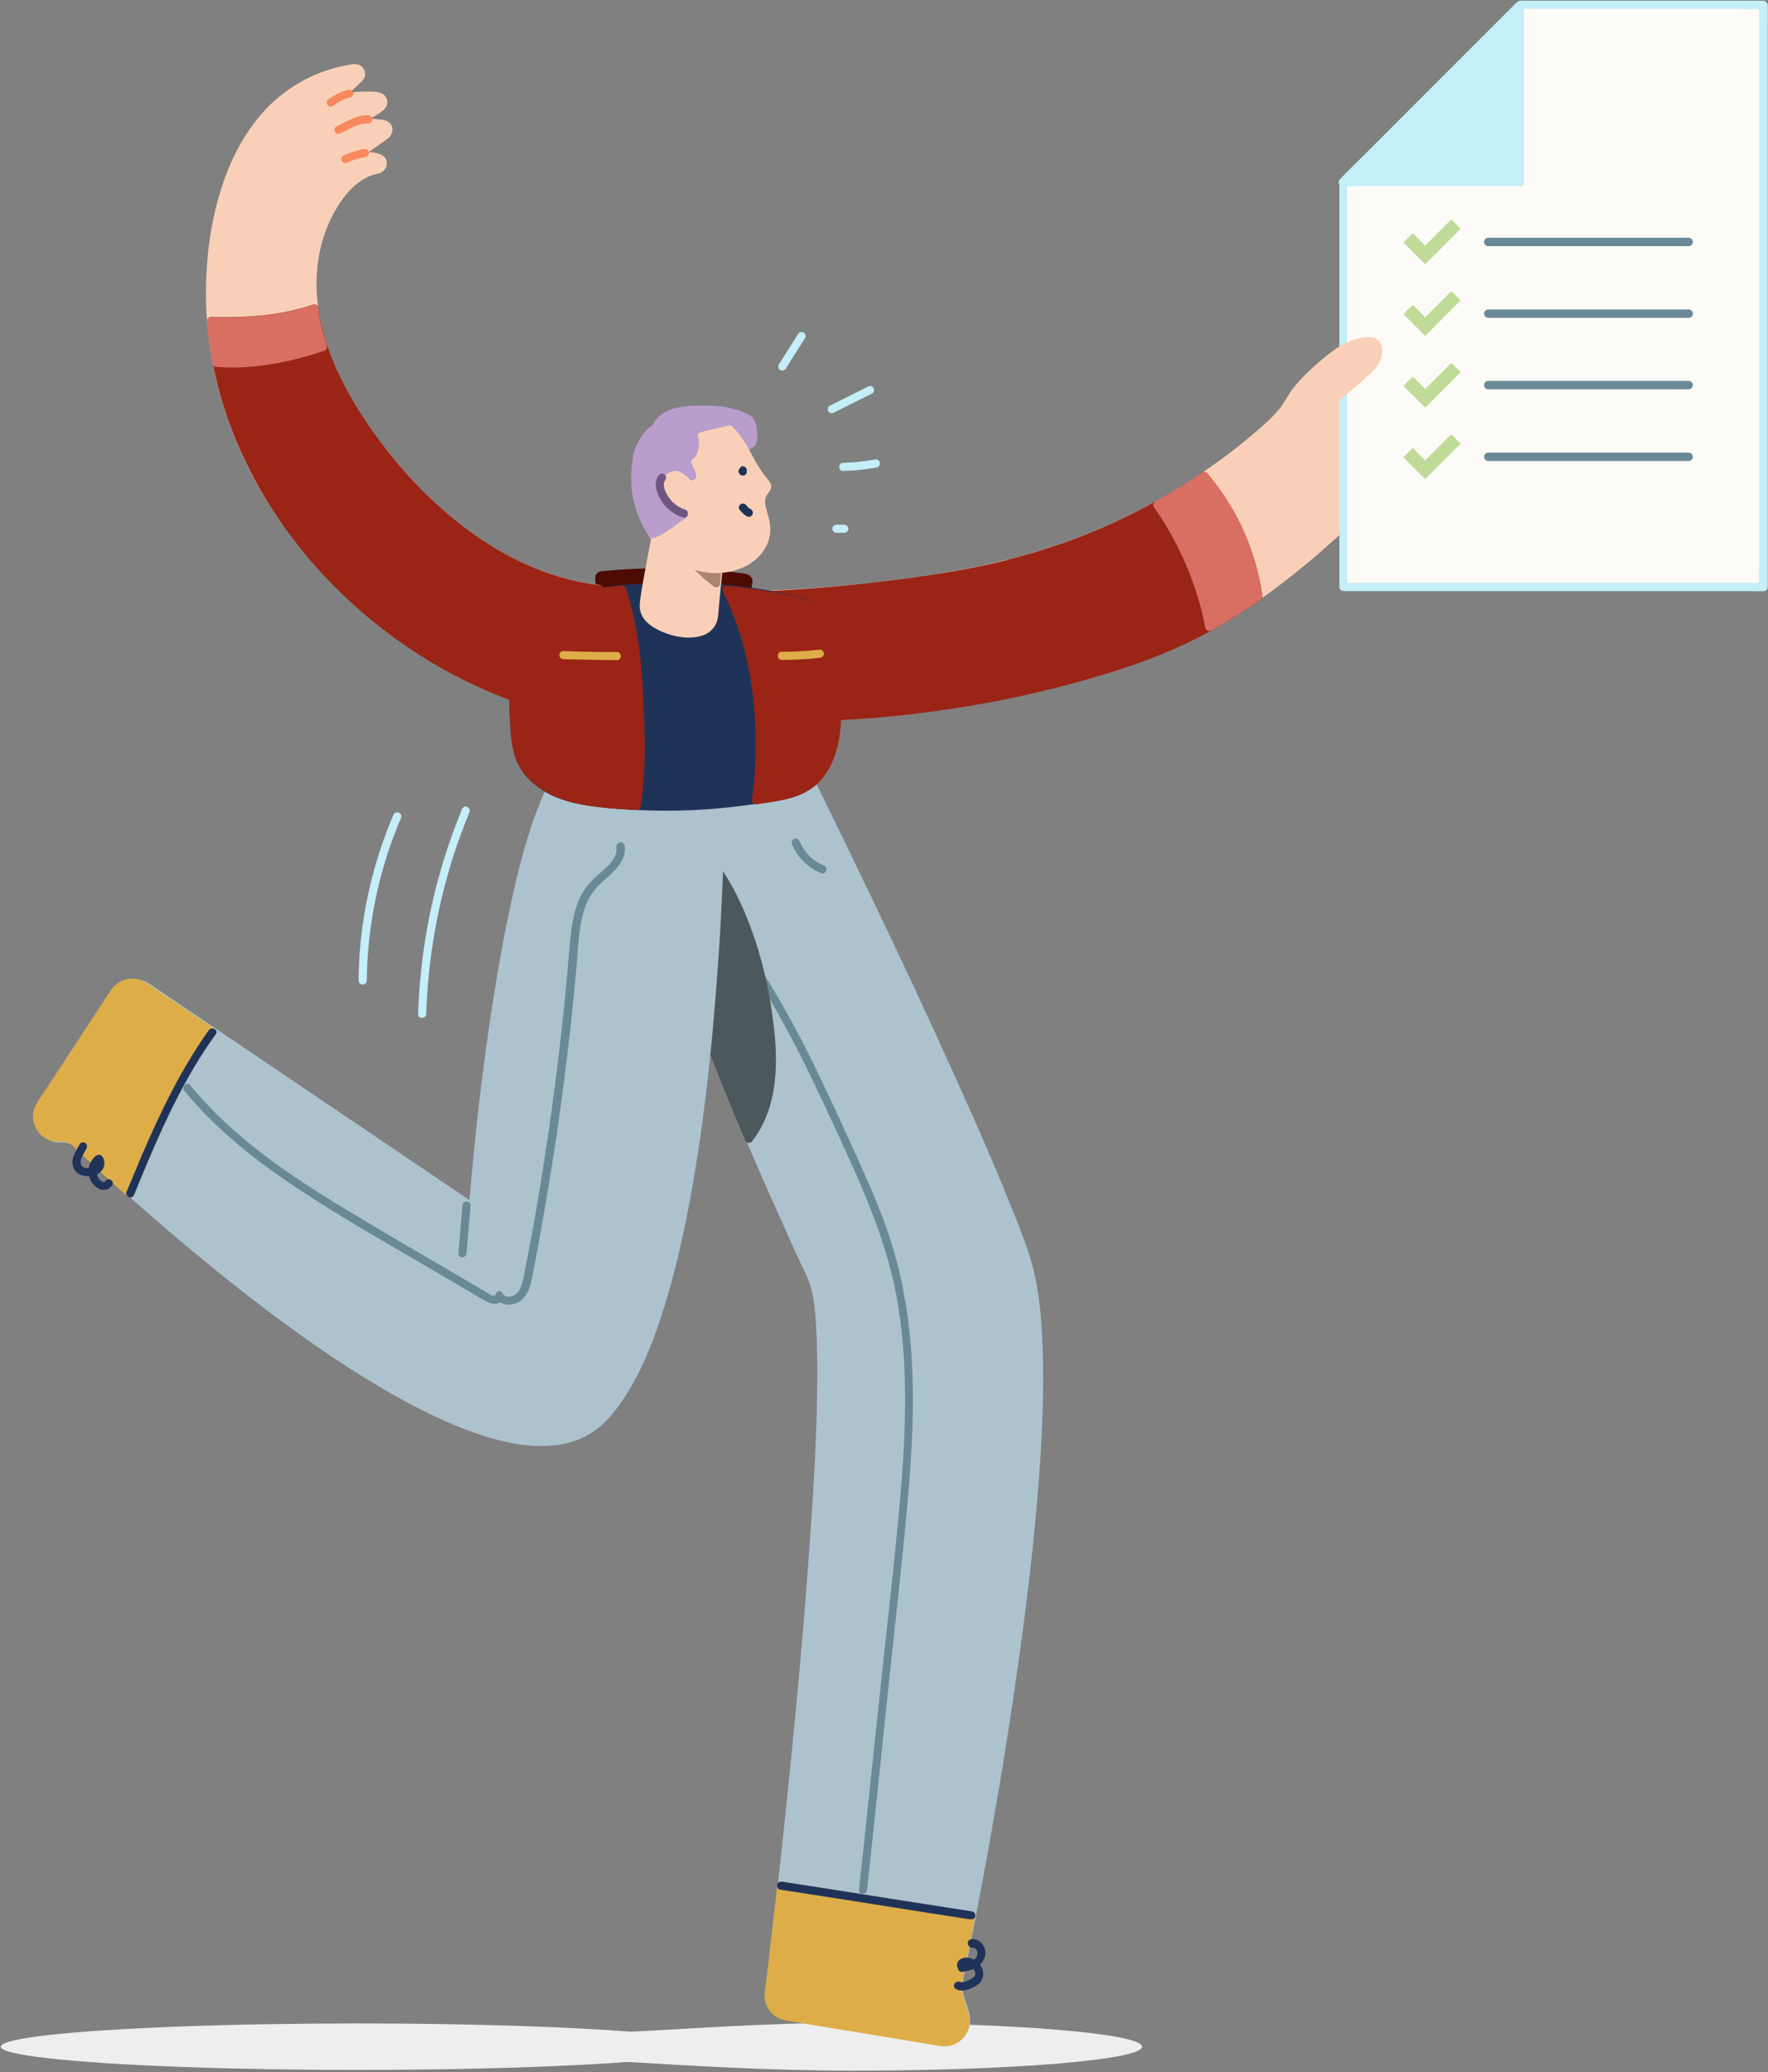<?xml version="1.0" encoding="utf-8"?>
<!-- Generator: Adobe Illustrator 27.0.1, SVG Export Plug-In . SVG Version: 6.00 Build 0)  -->
<svg version="1.1" id="Layer_1" xmlns="http://www.w3.org/2000/svg" xmlns:xlink="http://www.w3.org/1999/xlink" x="0px" y="0px"
	 viewBox="0 0 737.5 864.2" style="enable-background:new 0 0 737.5 864.2;" xml:space="preserve">
<rect x="0" y="0" width="737.5" height="864.2" fill="#808080" stroke="none"/>
<style type="text/css">
	.st0{fill:#EEEEEE;}
	.st1{fill:#FFFFFF;}
	.st2{fill:#F9D0B7;}
	.st3{fill:#9A2415;}
	.st4{fill:#D86F62;}
	.st5{fill:#ACC3CE;}
	.st6{fill:#698997;}
	.st7{fill:#4D585D;}
	.st8{fill:#B99DCD;}
	.st9{fill:#4D0B03;}
	.st10{fill:#1F3359;}
	.st11{fill:#AC856E;}
	.st12{fill:#6F5680;}
	.st13{fill:#FDFBF7;}
	.st14{fill:#C4EEF8;}
	.st15{fill:#DDAE48;}
	.st16{fill:#F8885E;}
	.st17{fill:#F9D0B7;stroke:#F9D0B7;stroke-width:1.403;stroke-miterlimit:10;}
	.st18{fill:#C0DB98;}
	.st19{fill:none;stroke:#698997;stroke-width:3.5;stroke-linecap:round;stroke-linejoin:round;stroke-miterlimit:10;}
</style>
<g>
	<ellipse class="st0" cx="149.2" cy="853.5" rx="148.9" ry="9.7"/>
	<path class="st0" d="M235.4,853.5c0,2.5-22.7,3.4,29,6.5c22.2,1.3,54.9,3.5,91.5,3.5c66.6,0,120.5-4.5,120.5-10
		c0-5.5-54-10-120.5-10c-38.1,0-71.9,2.9-94.1,3.8C193.4,849.9,235.4,851.1,235.4,853.5z"/>
</g>
<g>
	<polygon class="st1" points="735.4,2.1 735.4,244.8 560.2,244.8 560.2,75.9 634,2.1 	"/>
	<g>
		<path class="st2" d="M562.3,146.2c0-0.5,0.1-1,0.2-1.5c-4.9,1-21,15.8-23.6,21.2c-2.5,5.2-6.8,9.3-11.2,13.1
			c-30.4,26.8-67.2,46.1-106.5,56c-12.3,3.1-24.9,5.3-37.5,7.1c-24.1,3.5-48.4,5.6-72.8,6.3l16.5,50.8c43.1,0,86.1-6.1,127.5-18.1
			c9.9-2.9,19.7-6.1,29.2-9.9c29.1-11.7,55-31.6,78.4-53.6C562.8,193.8,562.3,170,562.3,146.2z"/>
		<g>
			<path class="st2" d="M311,250.1c27.4-0.9,54.8-3.4,81.8-7.7c12.9-2,25.6-4.6,38.1-8.3c11.3-3.3,22.4-7.4,33.1-12.2
				c21.6-9.7,41.8-22.3,60-37.5c4.4-3.7,9-7.5,12.7-12c2.3-2.9,3.7-6.3,6.1-9.1c4.6-5.5,10.2-10.7,16.1-14.7c1-0.7,2.1-1.4,3.3-1.9
				c-0.2,0.1,0.2-0.1,0.3-0.1c0.1,0,0.2-0.1,0.3-0.1c0.3-0.1,0-0.1,0,0c0,0,0.2,0,0.2,0c-0.2-0.1-0.2,0-0.2,0
				c-0.3,0.6-0.3-0.3-0.2-0.1c0,0,0.6,0.5,0.6,0.5c1.3,1.2,2.1,2.9,2.8,4.5c0.5,1.2,1,2.7,2.2,3.5c4,2.5,6.4-6.5,6.9-8.7
				c0.3-1.5,0.5-3,0.6-4.4c0.1-0.6,0-1.8,1-1.7c0.9,0.1,1.7,1.9,2,2.6c0.6,1.2,1.1,2.4,1.3,3.7c0.5,2.5,0.4,5.3-0.7,7.7
				c1,0.4,2.1,0.9,3.1,1.3c0.4-1.2,0.8-2.4,1.1-3.6c0.3-1,0.4-2.1,0.7-3.1c0.5-1.4,1.5-0.7,1.9,0.4c1.5,3.7,1.2,8-1,11.4
				c-1.1,1.6,1.4,3.5,2.6,2c0.9-1,1.7-2.1,2.3-3.3c0.4-0.8,0.6-2.2,1.2-2.8c1.5-1.4,2,2.5,2,3.2c0.5,4.5-1,9-4.5,11.9
				c-1.3,1,0.1,3.4,1.6,2.8c2.2-0.9,4.1-2.2,5.5-4.1c0.4-0.5,0.8-1.5,1.7-1.2c0.7,0.3,1.1,1.8,1.2,2.4c0.2,1.5-1,3.3-1.5,4.6
				c-0.9,2.4-2.1,4.6-3.5,6.7c-2.9,4.2-6.6,7.8-10.1,11.4c-3.5,3.7-7.1,7.3-10.7,10.9c-14.6,14.6-30,28.6-46.9,40.7
				c-8.3,5.9-16.9,11.4-25.9,16.1c-9.4,5-19.2,9-29.3,12.4c-21.6,7.4-44,12.9-66.5,16.7c-22.6,3.9-45.5,6.1-68.5,6.5
				c-2.9,0.1-5.7,0.1-8.6,0.1c-2.2,0-2.2,3.4,0,3.4c23.8,0,47.6-1.9,71.1-5.6c23.6-3.7,47-9.2,69.7-16.6c10.6-3.5,21-7.5,30.9-12.6
				c9.4-4.8,18.5-10.3,27.1-16.4c17.6-12.4,33.6-26.8,48.8-42c3.7-3.7,7.4-7.5,11-11.3c3.7-3.8,7.4-7.6,10.5-11.9
				c1.5-2.1,2.7-4.4,3.7-6.8c0.7-1.8,1.9-3.8,2-5.8c0.1-1.8-0.8-4.2-2.1-5.4c-1.5-1.4-3.8-1.4-5.4-0.2c-0.9,0.7-1.4,1.8-2.2,2.6
				c-0.9,0.9-1.9,1.6-3,2c0.5,0.9,1.1,1.9,1.6,2.8c4.9-3.9,6.5-10.8,5.1-16.7c-0.6-2.6-2.5-5-5.5-4.2c-1.2,0.3-2.2,1.1-2.7,2.2
				c-0.9,1.8-1.3,3.4-2.6,4.9c0.9,0.7,1.8,1.4,2.6,2c1.7-2.5,2.5-5.5,2.5-8.5c0-2.5-0.6-6-2.4-7.9c-1.6-1.6-4.3-1.6-5.9,0
				c-1,1-1.2,2.3-1.5,3.7c-0.4,1.7-0.9,3.4-1.5,5.1c-0.6,1.8,2.3,3.1,3.1,1.3c2.2-5,1.8-10.8-1.1-15.5c-1.2-2-2.9-4-5.6-3.4
				c-2.8,0.6-3.1,3-3.4,5.4c-0.3,3-1,6.1-2.5,8.7c0,0-0.8,1-0.7,1.1c0-0.3,0.2,0.4,0,0c-0.2-0.3,1,0,1,0c0.1,0,0.1,0.2,0-0.1
				c-0.2-0.3-0.4-0.7-0.5-1c-0.7-1.6-1.4-3.2-2.4-4.6c-0.9-1.3-2.2-2.9-3.8-3.1c-2.3-0.3-4.9,1.7-6.6,2.9c-3.1,2.2-6,4.6-8.8,7.2
				c-2.8,2.5-5.4,5.2-7.8,8.1c-2.6,3.1-4.1,6.8-6.7,9.8c-3.9,4.5-8.6,8.4-13.2,12.2c-4.6,3.8-9.4,7.5-14.3,10.9
				c-9.8,7-20.1,13.2-30.9,18.7c-22.2,11.4-45.9,19.3-70.4,24c-27.4,5.3-55.5,8.1-83.4,9.4c-3.4,0.2-6.8,0.3-10.3,0.4
				C308.8,246.8,308.8,250.1,311,250.1L311,250.1z"/>
		</g>
	</g>
	<g>
		<path class="st3" d="M421.2,235c28.9-7.3,56.5-19.7,81.2-36.4c12,14.1,19.9,31.7,22.5,50.1c-12.8,9-26.4,16.7-40.7,22.4
			c-9.6,3.8-19.4,7.1-29.2,9.9c-41.3,12-84.4,18.2-127.5,18.1L311,248.4c24.3-0.7,48.7-2.9,72.8-6.3
			C396.4,240.3,408.9,238.1,421.2,235z"/>
		<g>
			<path class="st3" d="M421.7,236.6c22.6-5.7,44.5-14.5,64.8-26.1c5.7-3.3,11.3-6.8,16.8-10.5c-0.7-0.1-1.4-0.2-2-0.3
				c9.2,10.8,15.9,23.7,19.6,37.4c1.1,3.9,1.9,7.9,2.4,12c0.3-0.6,0.5-1.3,0.8-1.9c-10.6,7.4-21.8,14-33.6,19.4
				c-12.2,5.5-25,9.7-37.8,13.3c-26,7.5-52.7,12.6-79.6,15.3c-15.1,1.5-30.3,2.3-45.5,2.3c0.5,0.4,1.1,0.8,1.6,1.2
				c-1.9-5.7-3.7-11.4-5.6-17.1c-3-9.1-5.9-18.3-8.9-27.4c-0.7-2.1-1.4-4.2-2-6.3c-0.5,0.7-1.1,1.4-1.6,2.1
				c29-0.9,58.1-3.6,86.7-8.5C405.8,240.2,413.8,238.6,421.7,236.6c2.1-0.5,1.2-3.8-0.9-3.2c-13.9,3.5-28.1,5.8-42.4,7.8
				c-14.3,1.9-28.6,3.4-43,4.4c-8.1,0.6-16.3,1-24.4,1.2c-1,0-2,1.1-1.6,2.1c1.9,5.7,3.7,11.4,5.6,17.1c3,9.1,5.9,18.3,8.9,27.4
				c0.7,2.1,1.4,4.2,2,6.3c0.2,0.7,0.9,1.2,1.6,1.2c27.4,0,54.7-2.5,81.6-7.3c13.4-2.4,26.7-5.4,39.8-9c13.1-3.6,26.1-7.7,38.6-13
				c13.5-5.7,26.2-13,38.2-21.4c0.7-0.5,0.9-1.1,0.8-1.9c-2.1-14.5-7.4-28.6-15.5-40.9c-2.3-3.5-4.8-6.8-7.5-10
				c-0.5-0.5-1.5-0.7-2-0.3c-19.2,13-40,23.4-62,30.7c-6.2,2.1-12.5,3.9-18.8,5.5C418.7,233.9,419.6,237.2,421.7,236.6z"/>
		</g>
	</g>
	<g>
		<path class="st3" d="M370.9,289.9c1.8,2.2,3.6,4.4,5.2,6.7c-13.2,1.4-26.5,2.2-39.7,2.5c-0.7-1.3-1.2-2.6-1.4-4.1l7.6-36.7
			C352.4,268.5,361.9,279,370.9,289.9z"/>
		<g>
			<path class="st3" d="M369.7,291.1c1.7,2.1,3.4,4.1,5,6.3c0.5-0.8,1-1.7,1.5-2.5c-13.2,1.4-26.5,2.2-39.7,2.5
				c0.5,0.3,1,0.6,1.5,0.8c-0.4-0.8-0.8-1.5-1-2.4c-0.1-0.3-0.2-1.4-0.3-0.4c0-0.1,0.1-0.3,0.1-0.4c0.2-0.8,0.3-1.5,0.5-2.3
				c0.6-2.9,1.2-5.7,1.8-8.6c1.4-6.8,2.8-13.7,4.2-20.5c0.3-1.6,0.7-3.2,1-4.9c-0.9,0.2-1.9,0.5-2.8,0.7
				C351.2,269.7,360.7,280.2,369.7,291.1c1.4,1.7,3.8-0.7,2.4-2.4c-9.1-10.9-18.5-21.4-28.4-31.6c-0.8-0.9-2.6-0.5-2.8,0.7
				c-2.3,11.2-4.6,22.5-7,33.7c-0.2,0.9-0.4,1.8-0.5,2.6c-0.4,2,0.6,4.1,1.5,5.8c0.3,0.5,0.9,0.8,1.5,0.8
				c13.3-0.3,26.5-1.1,39.7-2.5c1.1-0.1,2.3-1.4,1.5-2.5c-1.7-2.4-3.6-4.7-5.5-7C370.7,287.1,368.3,289.4,369.7,291.1z"/>
		</g>
	</g>
	<g>
		<path class="st4" d="M504.4,261.5c-3.5-18.2-11-35.6-21.7-50.8c6.7-3.7,13.3-7.8,19.7-12.1c12,14.1,19.9,31.7,22.5,50.1
			C518.3,253.3,511.5,257.6,504.4,261.5z"/>
		<g>
			<path class="st4" d="M506.1,261c-3.6-18.4-11.1-35.9-21.9-51.2c-0.2,0.8-0.4,1.5-0.6,2.3c6.7-3.7,13.3-7.8,19.7-12.1
				c-0.7-0.1-1.4-0.2-2-0.3c9.2,10.8,15.9,23.7,19.6,37.4c1.1,3.9,1.9,7.9,2.4,12c0.3-0.6,0.5-1.3,0.8-1.9
				c-6.6,4.6-13.4,8.9-20.4,12.8c-1.9,1-0.2,4,1.7,2.9c7-3.9,13.8-8.2,20.4-12.8c0.7-0.5,0.9-1.1,0.8-1.9
				c-2.1-14.5-7.4-28.6-15.5-40.9c-2.3-3.5-4.8-6.8-7.5-10c-0.5-0.5-1.5-0.7-2-0.3c-6.4,4.3-12.9,8.3-19.7,12.1
				c-0.7,0.4-1.1,1.6-0.6,2.3c10.6,15.1,18,32.3,21.5,50.4C503.2,264,506.5,263.1,506.1,261z"/>
		</g>
	</g>
	<g>
		<path class="st5" d="M336.1,321.5c0,0,67,134.8,91.1,200c22.8,61.6-22.2,281-27.2,305c-0.3,1.4-0.2,2.9,0.2,4.3l2.7,9.4
			c1.8,6.3-3.6,12.3-10,11.2l-64.3-10.6c-4.7-0.8-7.9-5.1-7.4-9.8c5.6-46.3,31.3-268.2,17.7-297.8c-15.2-33-81.8-176.8-63.2-203.6"
			/>
		<g>
			<path class="st5" d="M334.7,322.4c4.3,8.7,8.6,17.4,12.8,26.2c9.9,20.4,19.7,40.8,29.3,61.4c11.1,23.7,22,47.6,32.4,71.6
				c4.6,10.6,9,21.3,13.2,32.1c2.8,7.3,5.4,14.5,6.8,22.2c3.3,18.4,3.1,37.4,2.4,56c-0.9,23.4-3.1,46.8-5.9,70.1
				c-2.8,23.9-6.3,47.7-10.2,71.5c-3.2,19.6-6.7,39.1-10.4,58.6c-2.1,11-4.3,22.1-6.6,33.1c-0.8,3.9,0.2,7.1,1.3,10.8
				c0.5,1.8,1.2,3.6,1.5,5.4c0.7,3.9-2,7.7-5.9,8.4c-1.9,0.3-3.9-0.2-5.8-0.5c-3.5-0.6-7-1.2-10.5-1.7c-16.5-2.7-32.9-5.3-49.4-8.1
				c-4.7-0.8-7.4-4-6.9-8.9c0.3-2.6,0.6-5.2,0.9-7.8c0.8-7,1.6-14,2.4-21c2.3-19.8,4.4-39.7,6.4-59.6c2.4-23.5,4.6-47,6.5-70.6
				c1.9-22.7,3.5-45.3,4.5-68.1c0.7-17.3,1.4-34.7,0.2-51.9c-0.4-5.2-0.8-10.6-2.2-15.6c-1.4-5-4.1-9.7-6.2-14.4
				c-8.1-17.8-16.1-35.7-23.6-53.8c-9.2-22-17.9-44.2-25.3-66.9c-3.3-10-6.3-20.2-8.7-30.5c-1.9-8.1-3.5-16.5-3.7-24.8
				c-0.1-5,0.1-10.8,3-15.1c1.2-1.8-1.7-3.5-2.9-1.7c-3.1,4.6-3.6,10.8-3.5,16.2c0.1,8.4,1.7,16.9,3.5,25.1
				c5,22.1,12.6,43.5,20.7,64.6c8.2,21.7,17.2,43,26.6,64.2c3.6,8.1,7.2,16.1,10.8,24.1c2.2,4.7,4.8,9.4,6.1,14.1
				c1.4,5.2,1.8,10.7,2.1,16c0.5,7.9,0.6,15.9,0.5,23.8c-0.2,21.2-1.4,42.4-2.9,63.5c-1.7,24.2-3.7,48.3-6,72.4
				c-2.1,22.2-4.4,44.3-6.8,66.5c-1.7,15.5-3.5,31.1-5.3,46.6c-0.5,3.8-1.3,7.7,0.8,11.3c1.9,3.2,5,4.7,8.5,5.3
				c7.2,1.2,14.4,2.4,21.6,3.6c9.8,1.6,19.5,3.2,29.3,4.8c3.2,0.5,6.4,1.1,9.7,1.6c2.4,0.4,4.8,0.9,7.3,0.2
				c5.9-1.7,8.7-7.7,7.2-13.4c-1-3.9-3.4-8.6-2.7-12.7c0.7-4,1.6-7.9,2.4-11.8c3.1-15.7,6.1-31.4,8.9-47.1
				c4-22.4,7.7-44.8,10.9-67.3c3.5-24.3,6.6-48.6,8.7-73c1.9-21.9,3.2-44,2.4-66c-0.3-8.7-1-17.3-2.5-25.9
				c-1.3-7.7-3.8-14.9-6.6-22.2c-8.9-22.9-18.8-45.4-29-67.8c-10.7-23.8-21.8-47.4-33.1-70.9c-7.6-15.8-15.2-31.6-23-47.4
				c-1.1-2.2-2.2-4.5-3.3-6.7C336.6,318.7,333.7,320.4,334.7,322.4L334.7,322.4z"/>
		</g>
	</g>
	<g>
		<path class="st6" d="M311.4,401.3c14.2,21.1,25.4,44,36,67.1c10.8,23.4,21.9,46.8,26.6,72.3c4.6,25.3,4.1,51.3,2.1,76.8
			c-2.1,26.6-5.3,53.1-8.1,79.6c-2.9,27-5.7,54-8.6,81c-0.4,3.3-0.7,6.7-1.1,10c-0.2,2.2,3.1,2.1,3.4,0c2.9-27.3,5.8-54.5,8.6-81.8
			c2.8-26.7,5.9-53.3,8.3-80.1c2.3-25.7,3.5-51.6,0-77.2c-1.7-12.7-4.7-25.3-9-37.4c-4.4-12.2-9.8-24-15.2-35.8
			c-10.6-23.3-21.4-46.7-35-68.4c-1.7-2.6-3.4-5.3-5.1-7.9C313.1,397.8,310.2,399.4,311.4,401.3L311.4,401.3z"/>
	</g>
	<g>
		<path class="st7" d="M294.6,356.2c15.3,19.2,22.5,43.6,26.1,67.8c2.6,17.5,2.8,37.2-8.1,51c-16-37.9-33.8-84.1-39.1-115.1
			L294.6,356.2z"/>
		<g>
			<path class="st7" d="M293.4,357.4c10.4,13.1,17,28.8,21.2,44.9c2.1,8,3.7,16.1,4.7,24.3c1,7.8,1.5,15.7,0.7,23.5
				c-0.8,8.4-3.4,16.9-8.7,23.7c0.9,0.1,1.8,0.2,2.6,0.3c-6.5-15.4-12.8-31-18.7-46.7c-5.6-15-10.8-30.2-15.1-45.7
				c-2-7.4-3.8-14.8-5.1-22.4c-0.4,0.7-0.8,1.4-1.2,2.1c6.1-1.1,12.3-2.1,18.4-3.2c0.9-0.2,1.8-0.3,2.6-0.5c2.1-0.4,1.2-3.6-0.9-3.2
				c-6.1,1.1-12.3,2.1-18.4,3.2c-0.9,0.2-1.8,0.3-2.6,0.5c-1,0.2-1.3,1.2-1.2,2.1c2.4,14.3,6.6,28.2,11.1,41.9
				c5.2,16,11.2,31.8,17.4,47.5c3.5,8.8,7.1,17.5,10.8,26.1c0.4,0.9,2,1.1,2.6,0.3c10.2-13,11.1-30.3,9.4-46.1
				c-1.8-17.1-5.8-34.2-12.6-50.1c-3.8-9-8.8-17.4-14.8-25c-0.6-0.7-1.8-0.6-2.4,0C292.7,355.7,292.9,356.7,293.4,357.4z"/>
		</g>
	</g>
	<g>
		<path class="st5" d="M300.6,322c0,0,0.3,220.1-49.9,270C204.4,638.2,55.2,499,32.7,477.5c-1.8-1.7-4.3-2.6-6.8-2.4h0
			c-7.4,0.6-12.2-7.6-8.1-13.7l30.9-47c2.7-4.1,8.3-5.3,12.4-2.5l136.3,92c0,0,12.6-169.8,44.4-191.2"/>
		<g>
			<path class="st5" d="M299,322c0,4.2-0.1,8.5-0.1,12.7c-0.2,11.1-0.5,22.2-1,33.3c-0.7,15.6-1.6,31.1-2.8,46.6
				c-1.4,17.7-3.2,35.3-5.5,52.8c-2.4,17.5-5.3,35-9.2,52.2c-3.4,15-7.6,30-13.7,44.2c-2.5,5.9-5.4,11.6-8.9,17
				c-2.9,4.5-6.2,8.8-10.4,12.2c-8.1,6.6-19.4,7.5-29.7,6.1c-14-2-27.4-7.6-40-13.9c-15.3-7.7-29.9-16.9-44-26.6
				c-14.5-10-28.5-20.7-42.2-31.8c-11.8-9.6-23.4-19.4-34.7-29.5c-7.2-6.5-14.4-13-21.4-19.7c-0.6-0.5-1.1-1.1-1.7-1.6
				c-2.5-2.2-5.3-2.6-8.4-2.6c-4.8,0-8.3-4.8-6.8-9.4c0.4-1.4,1.4-2.7,2.2-3.9c1.4-2.1,2.8-4.3,4.2-6.4
				c7.8-11.9,15.6-23.8,23.4-35.7c0.6-1,1.2-1.9,1.9-2.9c2.4-3.4,6.8-4.1,10.2-1.9c1.6,1,3.1,2.1,4.6,3.1
				c8.8,5.9,17.6,11.9,26.4,17.8c12.9,8.7,25.8,17.4,38.6,26.1c12.7,8.6,25.4,17.2,38.2,25.8c8.3,5.6,16.6,11.2,24.9,16.8
				c1.2,0.8,2.4,1.6,3.5,2.4c1.1,0.8,2.4-0.3,2.5-1.5c0.4-5.6,0.9-11.3,1.5-16.9c1.3-13.8,2.9-27.6,4.6-41.4
				c2.2-17.3,4.8-34.5,8-51.7c3.1-16.2,6.6-32.5,11.8-48.2c2-6.2,4.3-12.3,7.3-18.1c1.2-2.4,2.6-4.8,4.1-7c1.2-1.7,2.4-3.3,4.1-4.9
				c0.9-0.8,1.2-1.1,2-1.6c1.8-1.2,0.1-4.1-1.7-2.9c-3.9,2.7-6.8,6.6-9.2,10.6c-3.2,5.4-5.7,11.3-7.9,17.1
				c-5.6,15.1-9.2,31-12.4,46.8c-3.5,17.5-6.3,35.1-8.7,52.7c-2,14.6-3.7,29.3-5.1,44c-0.5,4.8-0.9,9.5-1.3,14.3
				c-0.2,2.2-0.6,4.5-0.6,6.7c0,0.1,0,0.2,0,0.3c0.8-0.5,1.7-1,2.5-1.5c-4.7-3.2-9.5-6.4-14.2-9.6c-11.3-7.7-22.7-15.3-34-23
				c-13.5-9.1-27-18.2-40.4-27.3c-11.3-7.6-22.5-15.2-33.8-22.8c-3.4-2.3-6.8-4.6-10.2-6.9c-1.5-1-3-2.2-4.7-3
				c-4.9-2.4-10.7-0.8-13.7,3.7c-0.7,1-1.4,2.1-2,3.1c-3.7,5.7-7.4,11.3-11.1,17c-4.2,6.4-8.4,12.8-12.6,19.2
				c-1.3,2.1-2.7,4.1-4,6.2c-1.1,1.7-2.2,3.3-2.5,5.3c-1,5,1.9,10.1,6.7,12c2.6,1,5.3,0.1,7.9,1.1c1.3,0.5,2.3,1.5,3.3,2.5
				c2.9,2.7,5.8,5.5,8.7,8.2c9.5,8.8,19.1,17.3,28.9,25.7c12.9,11,26.1,21.7,39.6,32c14.3,10.8,29,21.2,44.3,30.5
				c13.8,8.4,28.2,16.1,43.4,21.5c11.7,4.1,24.6,7.1,37,4.8c5.3-1,10.3-3.1,14.5-6.4c4.3-3.4,7.8-7.8,10.8-12.3
				c7.7-11.5,12.8-24.8,16.9-37.9c5.1-16.2,8.7-32.8,11.7-49.5c3.2-18,5.6-36.1,7.5-54.2c1.8-17.1,3.1-34.2,4.2-51.4
				c0.8-13.8,1.4-27.5,1.8-41.3c0.2-8,0.4-16,0.5-24c0-1.1,0-2.1,0-3.2C302.3,319.9,299,319.9,299,322L299,322z"/>
		</g>
	</g>
	<g>
		<path class="st6" d="M257.1,353c0.7,5.2-4.2,8.7-7.6,11.8c-2,1.8-3.9,3.6-5.4,5.8c-1.7,2.4-2.9,5.1-3.8,7.9
			c-1.8,5.6-2.3,11.6-2.8,17.4c-0.6,7.3-1.3,14.7-2,22c-3,29.5-7,58.9-12.1,88.1c-1.4,8.2-3,16.4-4.6,24.6c-0.6,3-1.1,6.9-3.5,9
			c-1.5,1.3-4.6,1.8-5.7-0.3c-0.9,0.7-1.8,1.4-2.6,2c0.6,0.7-0.4-1.3,0-1.1c0.3,0.1-0.6-0.4-0.1,0c0,0-0.8,0.1-0.9,0.1
			c-1,0-1.8-0.6-2.6-1.1c-2.5-1.5-5-2.9-7.5-4.4c-5-2.9-10-5.9-15-8.8c-9.6-5.6-19.2-11.2-28.7-16.9c-17-10.1-33.9-20.5-49.2-33.1
			c-8.6-7.1-16.6-14.9-23.7-23.5c-1.4-1.7-3.7,0.7-2.4,2.4c13.4,16.3,30.2,29.5,47.8,41.1c18.8,12.4,38.5,23.5,58,34.9
			c6,3.5,12,7.1,18,10.6c2.3,1.3,4.3,2.7,7,2c2.2-0.6,3.2-2.7,1.7-4.5c-1.2-1.5-3.5,0.4-2.6,2c1.2,2.3,3.8,3.3,6.3,3
			c2.9-0.3,5.2-2,6.6-4.5c1.6-2.7,2.1-5.9,2.7-9c0.8-3.9,1.5-7.7,2.2-11.6c2.8-15.1,5.3-30.3,7.6-45.5c2.2-15.3,4.2-30.6,5.9-46
			c0.8-7.7,1.6-15.5,2.3-23.2c0.6-6.6,0.8-13.4,2.1-20c0.6-3.2,1.6-6.5,3.1-9.4c1.6-3,3.7-5.3,6.2-7.5c4.1-3.8,9.7-8.2,8.8-14.4
			c-0.1-0.9-0.7-1.7-1.7-1.7C258,351.3,257,352.1,257.1,353L257.1,353z"/>
	</g>
	<g>
		<path class="st8" d="M273,184c-1.3-3.7,1-7.9,4.3-10.1c3.3-2.1,7.4-2.6,11.3-2.8c7.6-0.5,15.5-0.1,22.4,3.2
			c0.7,0.3,1.4,0.7,1.9,1.4c0.4,0.5,0.5,1.2,0.7,1.8c0.3,1.7,0.5,3.4,0.5,5.1c0,0.7-0.1,1.5-0.5,2.1c-0.4,0.7-1.2,1.1-1.9,1.4
			c-3.7,1.8-7.5,3.3-11.4,4.5"/>
		<g>
			<path class="st8" d="M274.6,183.5c-1.1-3.6,1.4-7,4.5-8.7c3.8-2,8.5-2.1,12.7-2.2c4.4-0.1,8.8,0.1,13.1,1.2
				c2.1,0.5,4.4,1.2,6.2,2.4c0.8,0.5,0.9,1.5,1,2.4c0.2,1.2,0.3,2.5,0.3,3.7c0,1.2-0.2,1.6-1.2,2.2c-1.1,0.6-2.3,1.1-3.5,1.6
				c-2.5,1.1-5.1,2-7.8,2.8c-2.1,0.6-1.2,3.9,0.9,3.2c2.8-0.9,5.6-1.9,8.4-3.1c2.1-0.9,5.2-1.8,6.2-4.1c1-2.3,0.4-5.6-0.1-8
				c-0.6-2.9-2.7-4-5.3-5.1c-5-2-10.5-2.7-15.9-2.7c-5.3,0-11.1,0.1-16,2.4c-4.6,2.2-8.2,7.5-6.6,12.8
				C272,186.5,275.3,185.6,274.6,183.5L274.6,183.5z"/>
		</g>
	</g>
	<g>
		<path class="st9" d="M309.7,254.3c0.8-3.7,1.6-7.3,2.5-11c0.1-0.3,0.2-0.7,0.1-1c-0.2-1-1.5-1.4-2.5-1.5
			c-19.3-2.4-38.9-2.8-58.3-1.1c-0.4,0-0.9,0.1-1.2,0.4c-0.3,0.3-0.2,0.8-0.2,1.2c0.7,6.7,1.4,13.5,2.1,20.2
			c9-0.9,17.6,4.4,26.7,4.2"/>
		<g>
			<path class="st9" d="M311.3,254.7c0.8-3.4,1.5-6.8,2.3-10.3c0.3-1.4,0.6-2.8-0.4-3.9c-0.8-0.9-2.1-1.3-3.3-1.4
				c-6.9-0.9-13.8-1.5-20.8-1.8c-6.9-0.3-13.8-0.4-20.6-0.2c-3.4,0.1-6.9,0.2-10.3,0.5c-1.6,0.1-3.3,0.2-4.9,0.4
				c-1.4,0.1-3.3,0-4.3,1.1c-1.2,1.3-0.6,3.4-0.4,4.9c0.2,2,0.4,3.9,0.6,5.9c0.4,3.9,0.8,7.9,1.2,11.8c0.1,0.8,0.7,1.8,1.7,1.7
				c9.2-0.9,17.6,4.3,26.7,4.2c2.2,0,2.2-3.4,0-3.4c-9.1,0.1-17.5-5.1-26.7-4.2c0.6,0.6,1.1,1.1,1.7,1.7c-0.6-6.2-1.3-12.3-1.9-18.5
				c-0.1-0.7-0.1-1.4-0.2-2c0.1,0.4-0.9,0.2,0.2,0.3c0.3,0,0.7-0.1,1-0.1c1.6-0.1,3.3-0.3,4.9-0.4c3-0.2,6-0.3,9.1-0.4
				c12.2-0.4,24.4,0,36.6,1.3c1.6,0.2,3.3,0.3,4.9,0.5c0.7,0.1,1.5,0.1,2.1,0.3c0.1,0,0.4,0.2,0.2,0c0.1,0.2-0.2,1-0.3,1.2
				c-0.8,3.3-1.5,6.7-2.3,10C307.6,255.9,310.9,256.8,311.3,254.7L311.3,254.7z"/>
		</g>
	</g>
	<g>
		<path class="st10" d="M235.7,249c30.2-5.4,64-5.9,93.9,0.9c3.8,0.9,7.8,1.9,10.8,4.3c5.6,4.4,7,12.2,7.7,19.3
			c0.6,6.5,1,13,1.1,19.5c0.1,6.9-0.1,13.9-2.2,20.5c-2.1,6.6-6.3,12.7-12.5,15.7c-2.9,1.4-6.1,2.1-9.2,2.7c-24,4.6-48.7,5.7-73,3.3
			c-6.9-0.7-13.9-1.7-20.2-4.5c-6.4-2.8-12.1-7.5-14.8-13.9c-1.5-3.5-2-7.4-2.3-11.2c-1-11.2-0.8-22.4,0.7-33.6
			C216.8,263,218.3,251.7,235.7,249"/>
		<g>
			<path class="st10" d="M236.1,250.6c26.3-4.7,53.7-5.7,80.2-1.5c3.3,0.5,6.5,1.1,9.7,1.8c3.1,0.6,6.2,1.3,9.1,2.4
				c5.4,2.1,8.4,6.6,9.8,12c1.6,6,1.8,12.3,2.1,18.4c0.4,7,0.7,14.1,0,21c-0.7,6-2.4,12.1-6.1,16.9c-1.6,2.1-3.7,4-6,5.4
				c-2.8,1.7-6,2.4-9.2,3.1c-14,2.8-28.2,4.3-42.4,4.6c-7,0.2-14.1,0-21.1-0.4c-6.8-0.4-13.8-0.9-20.5-2.4
				c-5.9-1.3-11.9-3.4-16.6-7.4c-2.1-1.8-3.9-3.8-5.3-6.2c-1.6-2.8-2.4-5.9-2.9-9c-1-7-1.2-14.2-1-21.2c0.2-6.1,0.7-12.2,1.6-18.2
				c0.5-3.3,1.2-6.7,2.8-9.7c1.8-3.4,4.7-5.9,8.3-7.5C231,251.6,233.6,251,236.1,250.6c2.1-0.3,1.2-3.6-0.9-3.2
				c-5.1,0.8-10.3,2.6-14.1,6.2c-2.8,2.7-4.7,6.2-5.7,9.9c-1.2,4.2-1.6,8.6-2.1,12.9c-0.8,7.4-1,14.9-0.6,22.4
				c0.3,6.9,0.5,14.4,3.8,20.5c2.8,5.3,7.6,9.3,12.9,12c6.2,3.1,13.2,4.4,20,5.2c7.3,0.9,14.8,1.3,22.1,1.5
				c14.9,0.4,29.8-0.6,44.5-2.9c3.7-0.6,7.5-1.2,11.1-2c3.4-0.7,6.7-1.6,9.7-3.5c5-3.1,8.6-8,10.8-13.4c2.6-6.5,3.2-13.6,3.1-20.6
				c0-7.4-0.4-14.9-1.2-22.3c-0.6-5.6-1.4-11.6-4.5-16.4c-3.7-5.7-9.8-7.6-16.1-9c-27.4-6.1-56-6.2-83.7-2.3
				c-3.4,0.5-6.8,1-10.2,1.6C233.1,247.7,234,251,236.1,250.6L236.1,250.6z"/>
		</g>
	</g>
	<g>
		<path class="st2" d="M275.3,205.4l26.2,3.2c0.2,12.1-3.3,33.9-4.1,48c-0.2,3.4-2.6,6.3-5.9,7.1c-0.6,0.1-1.3,0.3-1.9,0.4
			c-6.2,0.9-13.5-1.2-18.5-5.2c-2.1-1.7-3.2-4.3-2.9-7C269.7,238.4,275.9,214.9,275.3,205.4z"/>
		<g>
			<path class="st2" d="M275.3,207.1c7.7,0.9,15.3,1.9,23,2.8c1.1,0.1,2.2,0.3,3.3,0.4c-0.6-0.6-1.1-1.1-1.7-1.7
				c0.1,8.5-1,17.1-1.9,25.6c-0.5,4.7-1.1,9.4-1.5,14.1c-0.2,2.1-0.4,4.2-0.5,6.3c-0.1,2-0.2,3.8-1.5,5.4c-1.5,1.7-3.7,2.2-5.8,2.4
				c-2.3,0.2-4.7,0-6.9-0.5c-2.3-0.6-4.6-1.4-6.7-2.6c-1.9-1.1-4-2.4-4.7-4.6c-0.6-1.8-0.2-3.8,0.1-5.7c0.3-1.9,0.6-3.9,1-5.8
				c0.8-4.3,1.6-8.7,2.5-13c0.9-4.6,1.8-9.3,2.5-14c0.5-3.6,1.1-7.3,0.9-10.9c-0.1-2.2-3.5-2.2-3.4,0c0.2,3.3-0.3,6.7-0.8,10
				c-0.6,4.4-1.5,8.7-2.3,13.1c-0.9,4.6-1.8,9.3-2.6,13.9c-0.4,2-0.7,4.1-1,6.1c-0.3,2.1-0.7,4.3-0.2,6.4c1.2,5.1,6.8,7.9,11.3,9.5
				c4.6,1.6,10.3,2.3,15,0.6c2.2-0.8,4-2.4,5.1-4.4c1.1-2.1,1.1-4.3,1.3-6.6c0.4-4.7,0.9-9.4,1.4-14.1c1.1-10.4,2.7-20.9,2.5-31.3
				c0-1-0.8-1.6-1.7-1.7c-7.7-0.9-15.3-1.9-23-2.8c-1.1-0.1-2.2-0.3-3.3-0.4c-0.9-0.1-1.7,0.9-1.7,1.7
				C273.6,206.4,274.4,207,275.3,207.1z"/>
		</g>
	</g>
	<g>
		<path class="st11" d="M288.8,234.2l11-1.7c-0.4,3.6-0.8,7.2-1.2,10.8C295.1,240.6,291.8,237.5,288.8,234.2z"/>
		<g>
			<path class="st11" d="M289.3,235.8c3.2-0.5,6.4-1,9.7-1.5c0.5-0.1,0.9-0.1,1.4-0.2c-0.7-0.5-1.4-1.1-2.1-1.6
				c-0.4,3.6-0.8,7.2-1.2,10.8c0.8-0.5,1.7-1,2.5-1.5c-3.4-2.5-6.7-5.6-9.5-8.8c-0.6-0.7-1.8-0.6-2.4,0c-0.7,0.7-0.6,1.7,0,2.4
				c3.1,3.5,6.5,6.6,10.2,9.3c0.5,0.3,1.2,0.3,1.7,0c0.6-0.3,0.8-0.8,0.8-1.5c0.4-3.6,0.8-7.2,1.2-10.8c0.1-0.5-0.3-1-0.7-1.3
				c-0.5-0.4-0.9-0.4-1.5-0.3c-3.2,0.5-6.4,1-9.7,1.5c-0.5,0.1-0.9,0.1-1.4,0.2c-0.9,0.1-1.4,1.3-1.2,2.1
				C287.4,235.6,288.4,235.9,289.3,235.8z"/>
		</g>
	</g>
	<g>
		<path class="st2" d="M265.8,190.8c1-4.4,3.1-8.4,6.8-11.5c8.7-7.4,24.7-7.9,32.8,0.8c5.7,6.2,8.2,14.7,13.8,21
			c0.4,0.4,0.8,0.9,0.8,1.5c0,0.9-0.9,1.6-1.4,2.3c-3.1,4.4,0.8,10.1,1,14.8c0.3,7.6-4.9,13.2-11.7,15.8c-8.4,3.2-17.9,1.7-25.6-2.9
			C268.9,224.4,262.5,205.9,265.8,190.8z"/>
		<g>
			<path class="st2" d="M267.5,191.2c1.4-6,5-10.7,10.5-13.4c4.7-2.3,10.3-3.1,15.4-2.1c2.6,0.5,5.2,1.4,7.4,2.8
				c2.4,1.5,4.3,3.7,5.9,6c3.8,5.5,6.3,11.7,10.5,16.9c0.3,0.3,1.1,1.1,1.1,1.4c0,0.5-1,1.3-1.3,1.7c-0.8,1.3-1.1,2.8-1.2,4.2
				c-0.1,3.1,1.2,6.1,1.9,9.1c1.2,5.4-1.5,10.8-5.9,13.9c-10.8,7.5-26,3.6-34.5-5.4C268.5,217.3,264.8,203.4,267.5,191.2
				c0.5-2.1-2.8-3-3.2-0.9c-2.7,12.2,0.4,25.6,8.1,35.5c8.6,11.1,24.3,16.7,37.6,10.8c5.7-2.5,10.3-7.5,11.2-13.8
				c0.5-3.4-0.4-6.4-1.3-9.6c-0.4-1.6-0.9-3.2-0.7-4.8c0.2-1.8,1.3-2.6,2.1-4c1-1.8,0-3.3-1.2-4.7c-1.1-1.3-2.1-2.8-3.1-4.2
				c-2-3.1-3.6-6.4-5.4-9.5c-1.8-3-3.8-6-6.4-8.3c-2.2-1.9-4.8-3.3-7.6-4.3c-11.5-3.9-26.5,0.6-31.8,12.1c-0.7,1.6-1.3,3.2-1.7,5
				C263.7,192.4,267,193.3,267.5,191.2z"/>
		</g>
	</g>
	<g>
		<path class="st10" d="M308.3,195.7C308.3,195.7,308.3,195.7,308.3,195.7c0,0.1-0.1,0.1-0.1,0.2c0,0.1-0.1,0.1-0.1,0.2c0,0,0,0,0,0
			c0,0,0,0,0,0c0,0.2,0,0.3-0.1,0.5c0,0,0,0,0,0c0,0,0,0,0,0c0,0.1,0,0.3,0.1,0.4c0,0,0,0,0,0c0,0,0,0,0,0c0,0,0,0,0,0
			c0,0.1,0.1,0.2,0.1,0.2c0,0.1,0.1,0.1,0.1,0.2c0,0,0,0,0,0c0.1,0.1,0.2,0.2,0.3,0.4c0,0,0,0,0,0c0.1,0.1,0.2,0.2,0.4,0.3
			c0.2,0.1,0.4,0.2,0.6,0.2c0.2,0.1,0.4,0,0.7,0c0.2-0.1,0.4-0.2,0.6-0.3c0.2-0.1,0.3-0.3,0.4-0.5c0.1-0.1,0.1-0.3,0.2-0.4
			c0.1-0.3,0.1-0.6,0-0.9c-0.1-0.1-0.1-0.3-0.2-0.4c-0.1-0.3-0.4-0.5-0.6-0.6c0,0,0,0,0,0c0.1,0.1,0.2,0.2,0.3,0.3c0,0,0,0,0,0
			c0.1,0.1,0.2,0.2,0.3,0.3c0,0,0,0,0-0.1c0.1,0.1,0.1,0.3,0.2,0.4c0,0,0,0,0-0.1c0,0.1,0,0.3,0.1,0.4c0,0,0,0,0-0.1
			c0,0.1,0,0.3-0.1,0.4c0,0,0,0,0-0.1c-0.1,0.1-0.1,0.3-0.2,0.4c0,0,0,0,0,0c0.1-0.2,0.2-0.4,0.2-0.6c0.1-0.2,0-0.4,0-0.7
			c-0.1-0.2-0.2-0.4-0.3-0.6c-0.1-0.2-0.3-0.3-0.5-0.4c-0.1-0.1-0.3-0.1-0.4-0.2c-0.3-0.1-0.6-0.1-0.9,0c-0.1,0.1-0.3,0.1-0.4,0.2
			C308.7,195.2,308.5,195.4,308.3,195.7L308.3,195.7z"/>
	</g>
	<g>
		<path class="st8" d="M265.8,190.8c1-4.4,3.1-8.4,6.8-11.5c7.5-6.3,22.8-8.6,31.4-3.4c-5.6,1.5-10.4,1.9-13.9,3.7
			c-0.2,0.1-0.5,0.3-0.6,0.5c-0.2,0.3-0.1,0.7-0.1,1.1c0.5,2.9,1,6.2-0.9,8.4c-0.6,0.7-1.5,1.3-1.8,2.2c-0.9,2.3,2,4.5,2,7
			c0-0.6-2.2-2.1-2.7-2.4c-5-3.8-11.9-0.1-11.6,6.1c0.2,5.8,4.8,11.4,10.6,12.2c-3.4,2.1-6.3,4.9-9.9,6.9c-0.9,0.5-2,0.9-3,1.3
			C265.9,213.6,263.5,201.3,265.8,190.8z"/>
		<g>
			<path class="st8" d="M267.5,191.2c0.9-4.1,2.9-7.7,6-10.5c2.6-2.2,5.8-3.7,9-4.7c6.5-1.9,14.6-2.4,20.6,1.3
				c0.1-1,0.3-2.1,0.4-3.1c-3.4,0.9-7,1.4-10.4,2.4c-1.4,0.4-2.9,0.9-4.2,1.7c-1.6,1.1-1.3,2.7-1.1,4.3c0.2,1.5,0.5,3.2,0,4.6
				c-0.5,1.5-1.9,2.2-2.6,3.6c-0.7,1.4-0.5,2.9,0.1,4.2c0.5,1.2,1.5,2.4,1.6,3.7c1.1-0.1,2.2-0.3,3.3-0.4c-0.2-1.2-1.5-2-2.4-2.7
				c-1-0.8-2-1.5-3.1-1.9c-2.6-1-5.6-0.7-7.9,0.7c-5.6,3.6-4.9,11.1-1.4,15.9c2.2,3,5.4,5.3,9.1,5.8c-0.1-1-0.3-2.1-0.4-3.1
				c-4.1,2.6-7.7,6.4-12.5,8c0.6,0.3,1.3,0.5,1.9,0.8C267.7,213.1,265.2,201.7,267.5,191.2c0.5-2.1-2.8-3-3.2-0.9
				c-2.5,11.4,0.1,23.7,6.5,33.3c0.4,0.6,1.2,1,1.9,0.8c5.1-1.7,8.8-5.5,13.3-8.3c1.1-0.7,1.1-2.8-0.4-3.1c-3.1-0.5-5.7-2.2-7.5-4.9
				c-1.5-2.3-2.6-5.5-1.6-8.2c0.9-2.1,3-3.5,5.3-3.5c1.3,0,2.4,0.6,3.4,1.3c0.4,0.3,0.7,0.5,1.1,0.8c0.2,0.2,0.4,0.3,0.6,0.5
				c0.3,0.2,0.3,0.5,0.2,0.1c0.4,1.9,3.4,1.4,3.3-0.4c-0.1-1.4-0.6-2.6-1.2-3.8c-0.4-0.8-1.3-1.9-0.7-2.9c0.4-0.6,1-1,1.5-1.6
				c0.5-0.6,0.8-1.2,1-1.9c0.5-1.4,0.6-2.9,0.5-4.3c-0.1-0.7-0.2-1.5-0.3-2.2c0-0.3,0-0.9-0.2-1.1c0-0.4-0.1-0.3-0.4,0.2
				c0.1,0,0.2-0.1,0.2-0.1c0.6-0.1,1.2-0.6,1.8-0.8c0.7-0.2,1.4-0.4,2.1-0.6c3.2-0.8,6.4-1.4,9.6-2.2c1.4-0.4,1.6-2.3,0.4-3.1
				c-5.4-3.3-12.1-3.6-18.3-2.7c-6.1,0.9-12.4,3.3-16.8,7.9c-2.8,3-4.7,6.7-5.6,10.7C263.7,192.4,267,193.3,267.5,191.2z"/>
		</g>
	</g>
	<g>
		<path class="st10" d="M313.1,212.3c-0.3-0.2-0.5-0.3-0.7-0.5c0.1,0.1,0.2,0.2,0.3,0.3c-0.7-0.5-1.2-1.1-1.7-1.7
			c-0.2-0.2-0.3-0.3-0.5-0.3c-0.2-0.1-0.4-0.2-0.6-0.1c-0.4,0-0.9,0.2-1.2,0.5c-0.3,0.3-0.5,0.7-0.5,1.2c0,0.1,0,0.3,0.1,0.4
			c0.1,0.3,0.2,0.5,0.4,0.7c0.8,1,1.7,1.8,2.8,2.5c0.2,0.1,0.4,0.2,0.6,0.2c0.2,0.1,0.4,0,0.7,0c0.4-0.1,0.8-0.4,1-0.8
			c0.2-0.4,0.3-0.9,0.2-1.3C313.8,212.9,313.5,212.5,313.1,212.3L313.1,212.3z"/>
	</g>
	<g>
		<path class="st12" d="M285.8,212.5c-2.7-0.9-5.1-2.6-6.7-4.9c-1.4-2-3.2-5.4-1.5-7.6c0.5-0.7,0.1-1.9-0.6-2.3
			c-0.9-0.5-1.8-0.1-2.3,0.6c-2.4,3.2-0.6,7.9,1.4,10.9c2.1,3.1,5.2,5.5,8.9,6.6C287,216.4,287.8,213.2,285.8,212.5L285.8,212.5z"/>
	</g>
	<g>
		<g>
			<path class="st3" d="M303.1,245.8c9,0.8,17.9,2.2,26.4,4.1c3.8,0.9,8.6,2.2,11.7,4.7c5.6,4.4,7,11.4,7.6,18.5
				c0.6,6.5,0.2,13.4,0.3,19.9c0.1,6.9-0.1,13.9-2.2,20.5c-2.1,6.6-6.3,12.7-12.5,15.7c-2.9,1.4-6.1,2.1-9.2,2.7
				c-3.3,0.6-6.6,1.2-9.9,1.7C319.5,305,315.8,271.1,303.1,245.8z"/>
			<g>
				<path class="st3" d="M303.1,247.5c9.5,0.9,19.2,2.2,28.4,4.6c3.9,1,7.7,2.6,10.2,6c2.2,3,3.3,6.7,3.9,10.3
					c0.8,4.2,1,8.6,1.3,12.9c0.3,4.9,0.5,9.8,0.5,14.8c0,8.7-1,17.9-6.2,25.2c-2.6,3.6-6.2,6.3-10.4,7.6c-5.1,1.6-10.6,2.3-16,3.1
					c0.7,0.7,1.4,1.4,2.1,2.1c3.3-23.5,1.9-48.2-5.1-70.9c-1.9-6.3-4.3-12.4-7.3-18.2c-1-1.9-3.9-0.2-2.9,1.7
					c10.3,20.6,14.1,44.5,13.6,67.5c-0.1,6.4-0.6,12.7-1.5,19.1c-0.2,1.3,0.7,2.3,2.1,2.1c9.2-1.4,19.4-2.3,26.1-9.5
					c6.4-6.9,8.5-16.3,8.9-25.4c0.2-5.2,1-10.5,0.7-15.7c-0.3-4.9-0.8-10-1.4-14.9c-0.5-4-1.4-8.2-3.3-11.8
					c-2.1-3.8-6.1-6.1-10.1-7.7c-5-2-10.6-2.9-16-3.8c-5.8-1-11.7-1.8-17.6-2.3C300.9,243.9,301,247.3,303.1,247.5z"/>
			</g>
		</g>
		<g>
			<path class="st3" d="M215.6,272c1.2-9.1,2.7-20.3,20.1-23.1c7.8-1.4,15.8-2.5,23.9-3.2c5.5,16.1,6.7,33.5,7.5,50.6
				c0.6,13.3,0.9,26.7-1.3,39.8c-4.5-0.2-9-0.5-13.5-1c-6.9-0.7-13.9-1.7-20.2-4.5c-6.4-2.8-12.1-7.5-14.8-13.9
				c-1.5-3.5-2-7.4-2.3-11.2C213.9,294.4,214.1,283.2,215.6,272z"/>
			<g>
				<path class="st3" d="M217.2,272c0.6-4.9,1.4-10.1,4.5-14.2c4.7-6.2,12.9-7.1,20-8.2c5.9-0.9,11.9-1.6,17.8-2.1
					c-0.5-0.4-1.1-0.8-1.6-1.2c3.7,10.9,5.5,22.3,6.4,33.8c1,11.7,1.5,23.6,1.3,35.3c-0.1,6.8-0.5,13.6-1.6,20.3
					c0.5-0.4,1.1-0.8,1.6-1.2c-6.6-0.3-13.3-0.8-19.9-1.8c-6-0.9-12.1-2.5-17.3-5.7c-4.5-2.8-8.4-6.8-10.2-11.9
					c-1.1-3.1-1.5-6.4-1.8-9.7c-0.3-3.4-0.5-6.8-0.6-10.2C215.8,287.4,216.2,279.7,217.2,272c0.1-0.9-0.9-1.7-1.7-1.7
					c-1,0-1.6,0.8-1.7,1.7c-0.9,7.3-1.4,14.6-1.3,21.9c0,3.6,0.2,7.1,0.5,10.7c0.3,3.4,0.6,6.8,1.6,10c3.6,12.3,15.8,18.5,27.5,20.8
					c7.7,1.5,15.7,2,23.5,2.4c0.7,0,1.5-0.5,1.6-1.2c2-12.2,2-24.5,1.5-36.8c-0.4-11.7-1-23.5-2.9-35c-1.1-6.6-2.6-13.1-4.7-19.4
					c-0.2-0.7-0.9-1.3-1.6-1.2c-5.7,0.5-11.4,1.2-17.1,2c-4.8,0.7-9.8,1.3-14.3,3.1c-6.2,2.5-10.6,7.2-12.6,13.6
					c-0.9,3-1.3,6.1-1.7,9.2c-0.1,0.9,0.9,1.7,1.7,1.7C216.6,273.7,217.1,272.9,217.2,272z"/>
			</g>
		</g>
	</g>
	<g>
		<polygon class="st13" points="735.4,2.1 735.4,244.8 560.2,244.8 560.2,75.9 634,2.1 		"/>
		<g>
			<path class="st14" d="M733.8,2.1c0,2.2,0,4.3,0,6.5c0,5.9,0,11.8,0,17.6c0,8.7,0,17.5,0,26.2c0,10.6,0,21.2,0,31.8
				c0,11.6,0,23.2,0,34.9c0,11.8,0,23.5,0,35.3c0,11,0,21.9,0,32.9c0,9.2,0,18.5,0,27.7c0,6.6,0,13.3,0,19.9c0,3.1-0.2,6.3,0,9.5
				c0,0.1,0,0.3,0,0.4c0.6-0.6,1.1-1.1,1.7-1.7c-1.6,0-3.1,0-4.7,0c-4.3,0-8.5,0-12.8,0c-6.3,0-12.5,0-18.8,0c-7.7,0-15.4,0-23.1,0
				c-8.4,0-16.8,0-25.1,0c-8.5,0-16.9,0-25.4,0c-7.9,0-15.9,0-23.8,0c-6.7,0-13.3,0-20,0c-4.8,0-9.6,0-14.4,0c-2.3,0-4.6-0.2-6.9,0
				c-0.1,0-0.2,0-0.3,0c0.6,0.6,1.1,1.1,1.7,1.7c0-5.6,0-11.2,0-16.8c0-13.5,0-26.9,0-40.4c0-16.3,0-32.6,0-48.8
				c0-14.1,0-28.1,0-42.2c0-4.6,0-9.3,0-13.9c0-2.2,0.2-4.4,0-6.6c0-0.1,0-0.2,0-0.3c-0.2,0.4-0.3,0.8-0.5,1.2
				c2.4-2.4,4.9-4.9,7.3-7.3c5.9-5.9,11.8-11.8,17.6-17.6c7.1-7.1,14.2-14.2,21.3-21.3c6.2-6.2,12.3-12.3,18.5-18.5c2-2,4-4,6.1-6.1
				c0.9-0.9,2.1-1.8,2.9-2.9c0,0,0.1-0.1,0.1-0.1c-0.4,0.2-0.8,0.3-1.2,0.5c3.4,0,6.7,0,10.1,0c8.1,0,16.2,0,24.3,0
				c9.7,0,19.5,0,29.2,0c8.5,0,16.9,0,25.4,0c4.1,0,8.2,0.2,12.3,0c0.1,0,0.1,0,0.2,0c2.2,0,2.2-3.4,0-3.4c-2.9,0-5.8,0-8.7,0
				c-7.2,0-14.4,0-21.5,0c-9,0-18,0-26.9,0c-8.4,0-16.8,0-25.2,0c-5.5,0-10.9,0-16.4,0c-0.9,0-1.8-0.1-2.6,0
				c-1.1,0.1-1.8,1.1-2.5,1.8c-3.5,3.5-7,7-10.5,10.5c-5.8,5.8-11.5,11.5-17.3,17.3c-6.4,6.4-12.8,12.8-19.2,19.2
				c-5.5,5.5-10.9,10.9-16.4,16.4c-2.9,2.9-5.8,5.8-8.7,8.7c-0.5,0.5-0.9,1.1-0.9,1.9c0,0.9,0,1.8,0,2.7c0,4.2,0,8.4,0,12.6
				c0,6.7,0,13.4,0,20c0,8.3,0,16.6,0,24.9c0,9.1,0,18.1,0,27.2c0,9,0,17.9,0,26.9c0,8,0,16.1,0,24.1c0,6.2,0,12.3,0,18.5
				c0,3.5,0,6.9,0,10.4c0,0.5,0,0.9,0,1.4c0,0.9,0.8,1.7,1.7,1.7c1.6,0,3.1,0,4.7,0c4.3,0,8.5,0,12.8,0c6.3,0,12.5,0,18.8,0
				c7.7,0,15.4,0,23.1,0c8.4,0,16.8,0,25.1,0c8.5,0,16.9,0,25.4,0c7.9,0,15.9,0,23.8,0c6.7,0,13.3,0,20,0c4.8,0,9.6,0,14.4,0
				c2.3,0,4.6,0.1,6.9,0c0.1,0,0.2,0,0.3,0c0.9,0,1.7-0.8,1.7-1.7c0-2.2,0-4.3,0-6.5c0-5.9,0-11.8,0-17.6c0-8.7,0-17.5,0-26.2
				c0-10.6,0-21.2,0-31.8c0-11.6,0-23.2,0-34.9c0-11.8,0-23.5,0-35.3c0-11,0-21.9,0-32.9c0-9.2,0-18.5,0-27.7c0-6.6,0-13.3,0-19.9
				c0-3.2,0.1-6.3,0-9.5c0-0.1,0-0.3,0-0.4C737.1-0.1,733.8-0.1,733.8,2.1z"/>
		</g>
	</g>
	<g>
		<polygon class="st14" points="560.2,75.9 634,2.1 634,75.9 		"/>
		<g>
			<path class="st14" d="M561.4,77.1c2.4-2.4,4.9-4.9,7.3-7.3c5.9-5.9,11.8-11.8,17.6-17.6c7.1-7.1,14.2-14.2,21.3-21.3
				c6.2-6.2,12.3-12.3,18.5-18.5c2-2,4-4,6.1-6.1c0.9-0.9,2.1-1.9,2.9-2.9c0,0,0.1-0.1,0.1-0.1c-1-0.4-1.9-0.8-2.9-1.2
				c0,8.3,0,16.6,0,25c0,13.3,0,26.5,0,39.8c0,3,0,6,0,9.1c0.6-0.6,1.1-1.1,1.7-1.7c-8.3,0-16.6,0-25,0c-13.3,0-26.5,0-39.8,0
				c-3,0-6,0-9.1,0c-2.2,0-2.2,3.4,0,3.4c8.3,0,16.6,0,25,0c13.3,0,26.5,0,39.8,0c3,0,6,0,9.1,0c0.9,0,1.7-0.8,1.7-1.7
				c0-8.3,0-16.6,0-25c0-13.3,0-26.5,0-39.8c0-3,0-6,0-9.1c0-1.5-1.8-2.2-2.9-1.2c-2.4,2.4-4.9,4.9-7.3,7.3
				c-5.9,5.9-11.8,11.8-17.6,17.6c-7.1,7.1-14.2,14.2-21.3,21.3c-6.2,6.2-12.3,12.3-18.5,18.5c-3,3-6.1,5.9-9,9c0,0-0.1,0.1-0.1,0.1
				C557.5,76.2,559.9,78.6,561.4,77.1z"/>
		</g>
	</g>
	<g>
		<path class="st2" d="M237.6,296.5c-73-16-138-77.6-148.5-153.1c-5.8-41.8,5.1-102.8,53.5-113.9c1.8-0.4,3.6-0.7,5.4-0.9
			c2.4-0.3,3.8,2.6,2,4.3l-9.5,8.8c5.6-1.6,11.5-2,17.3-1.3c2.3,0.3,3,3.2,1.2,4.5c-4.3,3.1-9,5.6-14,7.3c5-1.1,10.2-1.1,15.2-0.2
			c2.2,0.4,2.7,3.2,1,4.5l-14.5,10.3c3.6-1.4,7.7-1.8,11.3-0.7c2.5,0.7,2.3,4.4-0.3,4.8c-10.1,1.8-17.8,12.6-21.7,21.5
			c-16.2,36.7,6.3,75.8,29.8,103.4c21.4,25.1,50.8,46.3,84.3,50.1"/>
		<g>
			<path class="st2" d="M238,294.8c-13.5-3-26.7-7.5-39.2-13.3c-12.7-5.9-24.7-13.1-35.9-21.5c-11.1-8.3-21.4-17.9-30.5-28.3
				c-9.1-10.5-17.1-21.9-23.7-34.2c-6.5-12.2-11.6-25.2-14.9-38.7c-2.9-11.8-4.4-23.8-4.4-35.9c0-11.7,1.2-23.4,3.9-34.8
				c2.7-11.1,6.9-22,13.3-31.5c6.2-9.2,14.5-16.8,24.5-21.5c2.6-1.2,5.3-2.2,8.1-3.1c1.6-0.5,3.2-0.9,4.9-1.2
				c1.1-0.2,2.1-0.4,3.2-0.6c0.6-0.1,1.3-0.3,1.8,0.2c0.7,0.9-1.3,2.2-1.8,2.7c-1.7,1.5-3.3,3.1-5,4.6c-1,0.9-1.9,1.8-2.9,2.6
				c-1.3,1.2,0.1,3.2,1.6,2.8c3.2-0.9,6.4-1.4,9.6-1.5c1.6-0.1,3.2,0,4.7,0.1c0.8,0.1,2.6-0.2,2.9,0.7c0.4,0.9-0.9,1.4-1.5,1.8
				c-1.2,0.8-2.5,1.6-3.8,2.4c-2.7,1.5-5.6,2.8-8.5,3.8c-2,0.7-1.2,3.7,0.9,3.2c4.5-0.9,9.3-1.1,13.8-0.3c0.5,0.1,1.1,0.1,1.2,0.7
				c0,0.2,0,0.3,0,0.5c0,0.1-0.4,0.5-0.2,0.3c-0.2,0.2-0.6,0.4-0.9,0.6c-3.4,2.4-6.9,4.9-10.3,7.3c-1.1,0.8-2.2,1.6-3.3,2.4
				c-1.4,1-0.6,3.8,1.3,3.1c2.2-0.8,4.5-1.3,6.8-1.3c0.9,0,4.2-0.1,4.1,1.3c0,0.5-0.4,0.7-0.8,0.8c-0.9,0.2-1.8,0.4-2.7,0.7
				c-1.8,0.6-3.6,1.5-5.2,2.6c-6.5,4.3-11.2,11.1-14.5,18.1c-7.6,16.5-7.6,35-2.3,52.2c5.4,17.4,15.2,33.2,26.5,47.4
				c10.8,13.6,23.1,25.9,37.4,35.9c14.1,9.9,30.2,17.4,47.2,20.5c2.1,0.4,4.3,0.7,6.4,0.9c2.1,0.3,2.1-3.1,0-3.4
				c-17.3-2-33.7-8.9-48.2-18.4c-14.6-9.5-27.2-21.7-38.2-35.2c-11.4-14-21.6-29.6-27.2-46.9c-5.6-17-6.1-35.7,1.8-52.1
				c3.3-6.9,8.2-13.9,15.2-17.4c1.7-0.9,3.4-1.2,5.1-1.7c1.6-0.5,2.8-1.9,3-3.5c0.6-4.6-5-5.3-8.4-5.2c-2.3,0.1-4.6,0.6-6.8,1.4
				c0.4,1,0.9,2.1,1.3,3.1c3.3-2.4,6.7-4.7,10-7.1c1.4-1,2.9-2,4.3-3.1c2.5-1.8,2.9-5.6-0.1-7.2c-1.1-0.6-2.4-0.7-3.6-0.8
				c-1.5-0.2-3-0.3-4.6-0.3c-3,0-6.1,0.3-9.1,0.9c0.3,1.1,0.6,2.2,0.9,3.2c3.7-1.3,7.4-2.9,10.8-5c2.6-1.6,6.4-3.5,5.4-7.1
				c-1-3.6-5.7-3.3-8.7-3.3c-4.3-0.1-8.6,0.5-12.8,1.7c0.5,0.9,1.1,1.9,1.6,2.8c2.7-2.5,5.5-5.1,8.2-7.6c1.3-1.2,2.7-2.4,2.6-4.5
				c-0.1-1.5-1.1-2.9-2.4-3.5c-1.9-0.8-4.3-0.1-6.2,0.3c-11.9,2.3-22.9,8.3-31.5,16.8c-8.3,8.3-14.3,18.8-18.3,29.8
				c-4.2,11.4-6.6,23.5-7.5,35.7c-0.9,11.8-0.6,23.7,1.2,35.3c2.1,14.3,6.2,28.1,11.9,41.3c5.7,13.2,13.1,25.7,21.9,37.1
				c8.7,11.5,18.7,22,29.7,31.4c11.1,9.4,23.1,17.6,35.9,24.5c12.6,6.8,26,12.2,39.9,16.1c3.4,0.9,6.8,1.8,10.2,2.5
				C239.2,298.5,240.1,295.3,238,294.8L238,294.8z"/>
		</g>
	</g>
	<g>
		<path class="st15" d="M342,270.9c-5.3,0.6-10.6,0.9-15.9,0.9c-2.2,0-2.2,3.4,0,3.4c5.3,0,10.6-0.3,15.9-0.9
			c0.9-0.1,1.7-0.7,1.7-1.7C343.6,271.8,342.9,270.8,342,270.9L342,270.9z"/>
	</g>
	<g>
		<path class="st3" d="M237.9,297.7c-73-16-138.3-78.9-148.8-154.4c-0.4-3-0.7-6.1-1-9.2c14.6,0.4,29.5-0.6,42.9-5.3
			c3.5,24.7,18.8,48.4,34.6,66.9c21.4,25.1,50.8,46.3,84.3,50.1L237.9,297.7z"/>
		<g>
			<path class="st3" d="M238.3,296.1c-14.7-3.2-28.9-8.3-42.4-14.9c-13.6-6.7-26.5-15-38.3-24.6c-11.8-9.6-22.6-20.6-31.9-32.7
				c-9.2-11.9-17-25-23-38.8c-6.1-13.9-10.3-28.8-12.1-43.9c-0.3-2.4-0.5-4.8-0.7-7.2c-0.6,0.6-1.1,1.1-1.7,1.7
				c14.6,0.3,29.5-0.5,43.4-5.4c-0.7-0.4-1.4-0.8-2.1-1.2c3.5,24.3,17.2,46.2,32.6,64.7c14.3,17.3,31.6,32.5,51.7,42.5
				c11.4,5.7,23.6,9.5,36.2,11c-0.5-0.7-1.1-1.4-1.6-2.1c-1.4,5.9-2.7,11.7-4.1,17.6c-2.2,9.3-4.3,18.6-6.5,27.9
				c-0.5,2.2-1,4.3-1.5,6.5c-0.5,2.1,2.8,3,3.2,0.9c1.4-5.9,2.7-11.7,4.1-17.6c2.2-9.3,4.3-18.6,6.5-27.9c0.5-2.2,1-4.3,1.5-6.5
				c0.3-1.2-0.5-2-1.6-2.1c-21.9-2.6-42.3-12.8-59.4-26.5c-8.5-6.8-16.4-14.5-23.5-22.8c-7.7-9-14.7-18.5-20.6-28.8
				c-6.7-11.7-11.9-24.3-13.8-37.7c-0.1-0.9-1.3-1.4-2.1-1.2c-13.6,4.7-28.2,5.6-42.5,5.2c-0.9,0-1.8,0.8-1.7,1.7
				c1.2,16.1,5,31.9,10.9,46.9c5.7,14.3,13.2,27.9,22.3,40.4c9.1,12.5,19.6,23.9,31.3,34c11.7,10.1,24.6,19,38.3,26.2
				c13.5,7.1,27.8,12.8,42.7,16.5c1.8,0.5,3.7,0.9,5.5,1.3C239.6,299.8,240.5,296.6,238.3,296.1z"/>
		</g>
	</g>
	<g>
		<path class="st4" d="M131,128.8c0.8,5.4,2.1,10.7,3.8,16c-14.5,4.8-29.5,7.9-44.4,6.7c-0.5-2.7-1-5.4-1.3-8.1
			c-0.4-3-0.7-6.1-1-9.2C102.8,134.4,117.6,133.5,131,128.8z"/>
		<g>
			<path class="st4" d="M129.4,129.2c0.8,5.4,2.1,10.8,3.8,16c0.4-0.7,0.8-1.4,1.2-2.1c-14.2,4.7-29,7.8-44,6.6
				c0.5,0.4,1.1,0.8,1.6,1.2c-1.1-5.6-1.8-11.2-2.3-16.9c-0.6,0.6-1.1,1.1-1.7,1.7c14.6,0.3,29.5-0.5,43.4-5.4c2-0.7,1.2-4-0.9-3.2
				c-13.6,4.7-28.2,5.6-42.5,5.2c-0.9,0-1.8,0.8-1.7,1.7c0.5,6,1.3,11.9,2.4,17.8c0.1,0.8,0.9,1.2,1.6,1.2
				c15.2,1.2,30.5-1.9,44.9-6.7c0.8-0.3,1.5-1.2,1.2-2.1c-1.7-5.2-3.1-10.5-3.8-16c-0.1-0.9-1.3-1.4-2.1-1.2
				C129.6,127.4,129.3,128.3,129.4,129.2z"/>
		</g>
	</g>
	<g>
		<path class="st15" d="M257.3,271.9c-7.4,0-14.9-0.1-22.3-0.4c-2.2-0.1-2.2,3.3,0,3.4c7.4,0.2,14.8,0.3,22.3,0.4
			C259.5,275.3,259.5,271.9,257.3,271.9L257.3,271.9z"/>
	</g>
	<g>
		<path class="st16" d="M151.7,62.2c-3,0.5-5.8,1.5-8.5,2.7c-0.8,0.4-1.1,1.6-0.6,2.3c0.5,0.8,1.4,1,2.3,0.6c0.3-0.1,0.6-0.3,1-0.4
			c-0.3,0.1,0.2-0.1,0.3-0.1c0.1-0.1,0.3-0.1,0.4-0.2c0.7-0.3,1.3-0.5,2-0.7c1.3-0.4,2.7-0.7,4.1-1c0.9-0.2,1.4-1.3,1.2-2.1
			C153.5,62.4,152.6,62,151.7,62.2L151.7,62.2z"/>
	</g>
	<g>
		<path class="st16" d="M153.6,48.1c-4.9-0.3-9,2.7-13.3,4.6c-0.8,0.4-1,1.6-0.6,2.3c0.5,0.9,1.5,1,2.3,0.6
			c3.7-1.6,7.3-4.4,11.6-4.1c0.9,0.1,1.7-0.8,1.7-1.7C155.3,48.8,154.5,48.2,153.6,48.1L153.6,48.1z"/>
	</g>
	<g>
		<path class="st16" d="M145.3,37.5c-3.1,0.7-6,2.1-8.5,4.1c-0.7,0.6-0.6,1.8,0,2.4c0.7,0.7,1.6,0.6,2.4,0c0.1-0.1,0.1-0.1,0.2-0.2
			c-0.2,0.1-0.2,0.1,0,0c0.1-0.1,0.3-0.2,0.4-0.3c0.3-0.2,0.6-0.4,0.9-0.6c0.6-0.4,1.2-0.7,1.8-1c0.2-0.1,0.3-0.1,0.5-0.2
			c0.2-0.1,0.2-0.1,0,0c0.1,0,0.2-0.1,0.2-0.1c0.3-0.1,0.7-0.3,1-0.4c0.7-0.2,1.3-0.4,2-0.6c0.9-0.2,1.4-1.2,1.2-2.1
			C147.1,37.7,146.3,37.3,145.3,37.5L145.3,37.5z"/>
	</g>
	<g>
		<path class="st15" d="M399.6,826.5c-0.3,1.4-0.2,2.9,0.2,4.3l2.7,9.4c1.8,6.3-3.6,12.3-10,11.2l-64.3-10.6
			c-4.7-0.8-7.9-5.1-7.4-9.8c1.1-9,2.9-24.8,5.1-44.5c26.4,4.1,52.9,8.3,79.3,12.4C402.5,812.6,400.5,822.4,399.6,826.5z"/>
		<g>
			<path class="st15" d="M398,826.1c-0.5,2.8,0.2,5.2,0.9,7.8c0.6,2.2,1.2,4.3,1.9,6.5c1.5,5.2-2.6,10.2-8.1,9.4
				c-6.4-0.9-12.7-2.1-19-3.1c-10.2-1.7-20.5-3.4-30.7-5.1c-3.6-0.6-7.3-1.2-10.9-1.8c-2.1-0.4-4.6-0.5-6.5-1.7
				c-1.4-0.9-2.5-2.3-3-4c-0.5-1.6-0.2-3.2,0-4.8c0.4-3.1,0.7-6.1,1.1-9.2c1-8.7,2-17.3,3-26c0.3-2.6,0.6-5.1,0.9-7.7
				c-0.7,0.5-1.4,1.1-2.1,1.6c20.6,3.2,41.2,6.4,61.8,9.7c5.8,0.9,11.7,1.8,17.5,2.7c-0.4-0.7-0.8-1.4-1.2-2.1
				C401.7,807.6,399.9,816.8,398,826.1c-0.4,2.1,2.8,3,3.2,0.9c1.9-9.2,3.8-18.5,5.6-27.7c0.2-0.8-0.2-1.9-1.2-2.1
				c-20.6-3.2-41.2-6.4-61.8-9.7c-5.8-0.9-11.7-1.8-17.5-2.7c-1.2-0.2-2,0.4-2.1,1.6c-1.1,9.6-2.2,19.2-3.3,28.9
				c-0.4,3.6-0.8,7.2-1.3,10.8c-0.4,3.2-1.2,6.6,0,9.8c1.3,3.4,4.3,6,8,6.6c0.5,0.1,1,0.2,1.5,0.3c3.2,0.5,6.3,1,9.5,1.6
				c10.4,1.7,20.8,3.4,31.1,5.1c7.2,1.2,14.4,2.4,21.7,3.6c1.6,0.3,3.2,0.4,4.9,0c3.7-0.8,6.7-3.8,7.8-7.4c0.8-2.6,0.2-5.1-0.6-7.6
				c-0.7-2.3-1.3-4.6-2-7c-0.4-1.3-0.6-2.6-0.3-3.9C401.6,824.8,398.4,823.9,398,826.1z"/>
		</g>
	</g>
	<g>
		<path class="st10" d="M325.4,788c20.6,3.2,41.2,6.4,61.8,9.7c5.8,0.9,11.7,1.8,17.5,2.7c0.9,0.1,1.8-0.2,2.1-1.2
			c0.2-0.8-0.3-1.9-1.2-2.1c-20.6-3.2-41.2-6.4-61.8-9.7c-5.8-0.9-11.7-1.8-17.5-2.7c-0.9-0.1-1.8,0.2-2.1,1.2
			C324,786.7,324.5,787.9,325.4,788L325.4,788z"/>
	</g>
	<g>
		<path class="st15" d="M54.4,497.8c-10.6-9.5-18.6-17-22.6-20.8c-1.8-1.7-4.3-2.6-6.8-2.4l0,0c-7.4,0.6-12.2-7.6-8.1-13.7l30.9-47
			c2.7-4.1,8.3-5.3,12.4-2.5l28.5,19.2C74,450.8,64.1,474.3,54.4,497.8z"/>
		<g>
			<path class="st15" d="M55.6,496.6c-6.9-6.2-13.8-12.4-20.5-18.8c-1.2-1.1-2.3-2.3-3.7-3.2c-2.1-1.4-4.5-1.7-7-1.7
				c-3.5,0.1-6.6-2.3-7.3-5.8c-0.7-3.3,1.4-5.9,3.1-8.5c2.5-3.8,5-7.7,7.5-11.5c6.1-9.2,12.1-18.4,18.2-27.7c1.3-2,2.6-4.7,4.5-6.3
				c2.6-2.2,6.1-2.2,8.9-0.4c1,0.7,2,1.4,3.1,2.1c8.2,5.6,16.5,11.1,24.7,16.7c0.2,0.1,0.4,0.3,0.6,0.4c-0.2-0.8-0.4-1.5-0.6-2.3
				c-11.5,16.1-20.1,34-27.9,52.1c-2.2,5.2-4.3,10.4-6.5,15.5c-0.3,0.8,0.4,1.8,1.2,2.1c1,0.3,1.7-0.3,2.1-1.2
				c7.4-18.1,15-36.3,25-53.1c2.8-4.7,5.8-9.3,9-13.7c0.6-0.8,0.1-1.8-0.6-2.3c-7.8-5.2-15.5-10.5-23.3-15.7
				c-3.5-2.3-7-5.5-11.4-5.2c-3.5,0.2-6.5,2-8.5,4.9c-0.5,0.8-1,1.5-1.5,2.3c-5.8,8.9-11.7,17.8-17.5,26.7
				c-2.9,4.4-5.7,8.7-8.6,13.1c-1.5,2.3-3.4,4.6-4.3,7.2c-1.3,3.7-0.2,7.8,2.4,10.6c1.3,1.4,3.1,2.5,5,2.9c2.2,0.5,4.4-0.1,6.5,0.7
				c1.7,0.6,2.9,1.9,4.1,3.2c1.3,1.2,2.6,2.4,3.8,3.6c3.5,3.3,7,6.5,10.5,9.7c2.2,2,4.3,3.9,6.5,5.8C54.9,500.4,57.3,498,55.6,496.6
				z"/>
		</g>
	</g>
	<g>
		<path class="st10" d="M87.1,429.6c-11.5,16.1-20.1,34-27.9,52.1c-2.2,5.2-4.3,10.4-6.5,15.5c-0.3,0.8,0.4,1.8,1.2,2.1
			c1,0.3,1.7-0.3,2.1-1.2c7.4-18.1,15-36.3,25-53.1c2.8-4.7,5.8-9.3,9-13.7C91.3,429.6,88.4,427.9,87.1,429.6L87.1,429.6z"/>
	</g>
	<g>
		<path class="st10" d="M405.5,812.2c2.1-0.1,2.7,2.3,1.9,3.8c-1.2,2.2-3.8,2.9-6.1,3.1c0.3,1,0.6,2.1,0.8,3.1
			c0.2-0.1,0.5-0.2,0.7-0.3c1.8-0.9,0.5-3.5-1.3-3.1c0.3-0.1,1,0.3,1.1,0.6c0,0.1-0.2,0.3-0.1,0.4c0,0,0.5-0.1,0.6-0.1
			c0.6,0,1.2,0.2,1.7,0.4c1,0.6,1.9,1.6,2,2.7c0.2,1.5-1,2.1-2.2,2.7c-1.4,0.7-2.9,1.5-4.5,0.9c-0.8-0.3-1.8,0.4-2.1,1.2
			c-0.3,1,0.3,1.7,1.2,2.1c1.5,0.6,3.2,0.4,4.7-0.1c1.4-0.5,2.8-1.2,4-2c2.6-1.9,2.9-5.4,1.1-8c-1.5-2.2-4.4-3.7-7.1-3.1
			c-1.5,0.3-2.7,1.5-2.7,3.1c0.1,1.6,1.6,2.8,3.2,2.4c-0.4-1-0.9-2.1-1.3-3.1c-0.2,0.1-0.5,0.2-0.7,0.3c-1.5,0.7-0.8,3.3,0.8,3.1
			c3.9-0.4,8-1.9,9.5-5.9c1.3-3.5-1.3-8-5.3-7.8c-0.9,0.1-1.7,0.7-1.7,1.7C403.8,811.4,404.5,812.3,405.5,812.2L405.5,812.2z"/>
	</g>
	<g>
		<path class="st10" d="M43.9,492.6c-0.4,0.7-1.3,0.2-1.8-0.2c-0.8-0.6-1.4-1.6-1.6-2.5c-0.6-2.1,0.3-4.1,2-5.4c-0.8,0-1.6,0-2.4,0
			c0.2,0.3,0.3,0.7,0.1,1.1c-0.2,0.5-0.6,0.9-1.2,1.1c-1.2,0.5-3,0.6-4.2,0.1c-1.1-0.5-1.3-1.9-1.1-2.9c0.4-1.8,1.6-3.4,2.4-5
			c0.4-0.8,0.2-1.8-0.6-2.3c-0.7-0.4-1.9-0.2-2.3,0.6c-1.2,2.4-3,4.7-3,7.5c0,2.6,1.6,4.9,4.2,5.5c2.5,0.6,5.4,0.3,7.4-1.4
			c2-1.7,2.4-4.8,0.6-6.8c-0.7-0.7-1.7-0.5-2.4,0c-3,2.4-3.9,6.6-2.3,10c0.8,1.7,2.2,3.2,4,3.9c1.9,0.7,4.1,0.1,5.1-1.7
			C47.9,492.4,45,490.7,43.9,492.6L43.9,492.6z"/>
	</g>
	<g>
		<path class="st6" d="M192.9,502.7c-0.6,6.7-1.1,13.4-1.7,20c-0.2,2.2,3.2,2.1,3.4,0c0.6-6.7,1.1-13.4,1.7-20
			C196.4,500.5,193,500.5,192.9,502.7L192.9,502.7z"/>
	</g>
	<g>
		<path class="st6" d="M343.2,362.6c-5-2-9.2-6.2-11.2-11.2"/>
		<g>
			<path class="st6" d="M343.6,360.9c-0.5-0.2,0.3,0.1-0.2-0.1c-0.2-0.1-0.3-0.1-0.5-0.2c-0.3-0.1-0.6-0.3-0.8-0.4
				c-0.6-0.3-1.1-0.6-1.7-1c-0.6-0.4-0.9-0.6-1.4-1c-0.5-0.4-1-0.9-1.4-1.3c-0.4-0.4-0.9-0.9-1.3-1.4c-0.1-0.1-0.2-0.3-0.3-0.4
				c0.2,0.2-0.1-0.2-0.1-0.2c-0.2-0.3-0.4-0.6-0.6-0.8c-0.3-0.5-0.7-1.1-0.9-1.6c-0.2-0.3-0.3-0.6-0.5-0.9c-0.1-0.2-0.1-0.3-0.2-0.5
				c0.1,0.3-0.1-0.2-0.1-0.2c-0.3-0.8-1.1-1.4-2.1-1.2c-0.8,0.2-1.5,1.2-1.2,2.1c2.2,5.7,6.7,10.1,12.3,12.4
				c0.8,0.3,1.9-0.4,2.1-1.2C345,362,344.5,361.3,343.6,360.9L343.6,360.9z"/>
		</g>
	</g>
	<g>
		<path class="st14" d="M332.9,139.3c-2.7,4.2-5.3,8.5-8,12.7c-0.5,0.8-0.2,1.9,0.6,2.3c0.8,0.5,1.8,0.2,2.3-0.6
			c2.7-4.2,5.3-8.5,8-12.7c0.5-0.8,0.2-1.9-0.6-2.3C334.4,138.2,333.4,138.5,332.9,139.3L332.9,139.3z"/>
	</g>
	<g>
		<path class="st14" d="M362.1,161.2c-5.3,2.7-10.6,5.3-16,8c-0.8,0.4-1,1.6-0.6,2.3c0.5,0.8,1.5,1,2.3,0.6c5.3-2.7,10.6-5.3,16-8
			c0.8-0.4,1-1.6,0.6-2.3C363.9,161,362.9,160.8,362.1,161.2L362.1,161.2z"/>
	</g>
	<g>
		<path class="st14" d="M364.9,191.6c-4.3,0.8-8.7,1.3-13.2,1.4c-2.2,0.1-2.2,3.4,0,3.4c4.7-0.1,9.4-0.6,14.1-1.5
			c0.9-0.2,1.4-1.2,1.2-2.1C366.7,191.8,365.8,191.4,364.9,191.6L364.9,191.6z"/>
	</g>
	<g>
		<path class="st14" d="M352.2,218.8c-1.1,0-2.2,0-3.3,0c-0.4,0-0.9,0.2-1.2,0.5c-0.3,0.3-0.5,0.8-0.5,1.2c0,0.4,0.2,0.9,0.5,1.2
			c0.3,0.3,0.7,0.5,1.2,0.5c1.1,0,2.2,0,3.3,0c0.4,0,0.9-0.2,1.2-0.5c0.3-0.3,0.5-0.8,0.5-1.2c0-0.4-0.2-0.9-0.5-1.2
			C353,219,352.6,218.8,352.2,218.8L352.2,218.8z"/>
	</g>
	<g>
		<path class="st14" d="M192.7,337.5c-8.7,21.1-14.4,43.3-16.9,66c-0.7,6.4-1.2,12.9-1.4,19.3c-0.1,2.2,3.3,2.2,3.4,0
			c0.7-22.5,4.6-44.9,11.5-66.4c2-6.1,4.2-12,6.6-17.9c0.3-0.8-0.4-1.8-1.2-2.1C193.9,336,193.1,336.6,192.7,337.5L192.7,337.5z"/>
	</g>
	<g>
		<path class="st14" d="M164.2,339.6c-7.3,17.1-12,35.1-13.8,53.6c-0.5,5.2-0.8,10.5-0.8,15.7c0,2.2,3.3,2.2,3.4,0
			c0.2-18.1,3.2-36.1,8.8-53.3c1.6-4.9,3.4-9.6,5.4-14.3c0.4-0.8,0.2-1.8-0.6-2.3C165.8,338.6,164.5,338.8,164.2,339.6L164.2,339.6z
			"/>
	</g>
</g>
<path class="st17" d="M549.4,154.5c0,0,6.8-10.8,18.8-13c11-2.1,8,9.2,4.5,12.3c-3.5,3.2-8.8,8.2-10.5,9.3c-1.7,1.1-6.5,5.7-6.5,5.7
	"/>
<g>
	<g>
		<polygon class="st18" points="608.9,95.4 605.5,91.9 594.5,102.8 589.4,97.7 585.9,101.2 591.1,106.3 591.1,106.3 594.5,109.8 
			594.5,109.8 594.6,109.8 598,106.3 598,106.3 		"/>
		<g>
			<path class="st18" d="M609.1,95.2c-1.2-1.2-2.3-2.3-3.5-3.5c-0.1-0.1-0.3-0.1-0.4,0c-3.6,3.6-7.3,7.3-10.9,10.9
				c0.1,0,0.3,0,0.4,0c-1.7-1.7-3.4-3.4-5.2-5.2c-0.1-0.1-0.3-0.1-0.4,0c-1.2,1.2-2.3,2.3-3.5,3.5c-0.1,0.1-0.1,0.3,0,0.4
				c1.7,1.7,3.4,3.4,5.2,5.2c0-0.1,0-0.3,0-0.4c0,0,0,0,0,0c-0.1,0.1-0.1,0.3,0,0.4c1.2,1.2,2.3,2.3,3.5,3.5c0.1,0.1,0.3,0.1,0.4,0
				c0,0,0,0,0,0c-0.1,0-0.3,0-0.4,0c0,0,0,0,0,0c0.1,0.1,0.3,0.1,0.4,0c1.2-1.2,2.3-2.3,3.5-3.5c0.1-0.1,0.1-0.3,0-0.4c0,0,0,0,0,0
				c0,0.1,0,0.3,0,0.4c3.6-3.6,7.3-7.3,10.9-10.9c0.3-0.3-0.2-0.7-0.4-0.4c-3.6,3.6-7.3,7.3-10.9,10.9c-0.1,0.1-0.1,0.3,0,0.4
				c0,0,0,0,0,0c0-0.1,0-0.3,0-0.4c-1.2,1.2-2.3,2.3-3.5,3.5c0.1,0,0.3,0,0.4,0c0,0,0,0,0,0c-0.1-0.1-0.3-0.1-0.4,0c0,0,0,0,0,0
				c0.1,0,0.3,0,0.4,0c-1.2-1.2-2.3-2.3-3.5-3.5c0,0.1,0,0.3,0,0.4c0,0,0,0,0,0c0.1-0.1,0.1-0.3,0-0.4c-1.7-1.7-3.4-3.4-5.2-5.2
				c0,0.1,0,0.3,0,0.4c1.2-1.2,2.3-2.3,3.5-3.5c-0.1,0-0.3,0-0.4,0c1.7,1.7,3.4,3.4,5.2,5.2c0.1,0.1,0.3,0.1,0.4,0
				c3.6-3.6,7.3-7.3,10.9-10.9c-0.1,0-0.3,0-0.4,0c1.2,1.2,2.3,2.3,3.5,3.5C609,95.9,609.4,95.5,609.1,95.2z"/>
		</g>
	</g>
	<line class="st19" x1="620.8" y1="100.9" x2="704.4" y2="100.9"/>
</g>
<g>
	<g>
		<polygon class="st18" points="608.9,125.3 605.5,121.8 594.5,132.7 589.4,127.6 585.9,131 591.1,136.2 591.1,136.2 594.5,139.7 
			594.5,139.7 594.6,139.7 598,136.2 598,136.2 		"/>
		<g>
			<path class="st18" d="M609.1,125.1c-1.2-1.2-2.3-2.3-3.5-3.5c-0.1-0.1-0.3-0.1-0.4,0c-3.6,3.6-7.3,7.3-10.9,10.9
				c0.1,0,0.3,0,0.4,0c-1.7-1.7-3.4-3.4-5.2-5.2c-0.1-0.1-0.3-0.1-0.4,0c-1.2,1.2-2.3,2.3-3.5,3.5c-0.1,0.1-0.1,0.3,0,0.4
				c1.7,1.7,3.4,3.4,5.2,5.2c0-0.1,0-0.3,0-0.4c0,0,0,0,0,0c-0.1,0.1-0.1,0.3,0,0.4c1.2,1.2,2.3,2.3,3.5,3.5c0.1,0.1,0.3,0.1,0.4,0
				c0,0,0,0,0,0c-0.1,0-0.3,0-0.4,0c0,0,0,0,0,0c0.1,0.1,0.3,0.1,0.4,0c1.2-1.2,2.3-2.3,3.5-3.5c0.1-0.1,0.1-0.3,0-0.4c0,0,0,0,0,0
				c0,0.1,0,0.3,0,0.4c3.6-3.6,7.3-7.3,10.9-10.9c0.3-0.3-0.2-0.7-0.4-0.4c-3.6,3.6-7.3,7.3-10.9,10.9c-0.1,0.1-0.1,0.3,0,0.4
				c0,0,0,0,0,0c0-0.1,0-0.3,0-0.4c-1.2,1.2-2.3,2.3-3.5,3.5c0.1,0,0.3,0,0.4,0c0,0,0,0,0,0c-0.1-0.1-0.3-0.1-0.4,0c0,0,0,0,0,0
				c0.1,0,0.3,0,0.4,0c-1.2-1.2-2.3-2.3-3.5-3.5c0,0.1,0,0.3,0,0.4c0,0,0,0,0,0c0.1-0.1,0.1-0.3,0-0.4c-1.7-1.7-3.4-3.4-5.2-5.2
				c0,0.1,0,0.3,0,0.4c1.2-1.2,2.3-2.3,3.5-3.5c-0.1,0-0.3,0-0.4,0c1.7,1.7,3.4,3.4,5.2,5.2c0.1,0.1,0.3,0.1,0.4,0
				c3.6-3.6,7.3-7.3,10.9-10.9c-0.1,0-0.3,0-0.4,0c1.2,1.2,2.3,2.3,3.5,3.5C609,125.8,609.4,125.3,609.1,125.1z"/>
		</g>
	</g>
	<line class="st19" x1="620.8" y1="130.8" x2="704.4" y2="130.8"/>
</g>
<g>
	<g>
		<polygon class="st18" points="608.9,155.2 605.5,151.7 594.5,162.6 589.4,157.5 585.9,160.9 591.1,166.1 591.1,166.1 594.5,169.6 
			594.5,169.6 594.6,169.6 598,166.1 598,166.1 		"/>
		<g>
			<path class="st18" d="M609.1,155c-1.2-1.2-2.3-2.3-3.5-3.5c-0.1-0.1-0.3-0.1-0.4,0c-3.6,3.6-7.3,7.3-10.9,10.9c0.1,0,0.3,0,0.4,0
				c-1.7-1.7-3.4-3.4-5.2-5.2c-0.1-0.1-0.3-0.1-0.4,0c-1.2,1.2-2.3,2.3-3.5,3.5c-0.1,0.1-0.1,0.3,0,0.4c1.7,1.7,3.4,3.4,5.2,5.2
				c0-0.1,0-0.3,0-0.4c0,0,0,0,0,0c-0.1,0.1-0.1,0.3,0,0.4c1.2,1.2,2.3,2.3,3.5,3.5c0.1,0.1,0.3,0.1,0.4,0c0,0,0,0,0,0
				c-0.1,0-0.3,0-0.4,0c0,0,0,0,0,0c0.1,0.1,0.3,0.1,0.4,0c1.2-1.2,2.3-2.3,3.5-3.5c0.1-0.1,0.1-0.3,0-0.4c0,0,0,0,0,0
				c0,0.1,0,0.3,0,0.4c3.6-3.6,7.3-7.3,10.9-10.9c0.3-0.3-0.2-0.7-0.4-0.4c-3.6,3.6-7.3,7.3-10.9,10.9c-0.1,0.1-0.1,0.3,0,0.4
				c0,0,0,0,0,0c0-0.1,0-0.3,0-0.4c-1.2,1.2-2.3,2.3-3.5,3.5c0.1,0,0.3,0,0.4,0c0,0,0,0,0,0c-0.1-0.1-0.3-0.1-0.4,0c0,0,0,0,0,0
				c0.1,0,0.3,0,0.4,0c-1.2-1.2-2.3-2.3-3.5-3.5c0,0.1,0,0.3,0,0.4c0,0,0,0,0,0c0.1-0.1,0.1-0.3,0-0.4c-1.7-1.7-3.4-3.4-5.2-5.2
				c0,0.1,0,0.3,0,0.4c1.2-1.2,2.3-2.3,3.5-3.5c-0.1,0-0.3,0-0.4,0c1.7,1.7,3.4,3.4,5.2,5.2c0.1,0.1,0.3,0.1,0.4,0
				c3.6-3.6,7.3-7.3,10.9-10.9c-0.1,0-0.3,0-0.4,0c1.2,1.2,2.3,2.3,3.5,3.5C609,155.7,609.4,155.2,609.1,155z"/>
		</g>
	</g>
	<line class="st19" x1="620.8" y1="160.6" x2="704.4" y2="160.6"/>
</g>
<g>
	<g>
		<polygon class="st18" points="608.9,185.1 605.5,181.6 594.5,192.5 589.4,187.3 585.9,190.8 591.1,196 591.1,196 594.5,199.5 
			594.5,199.4 594.6,199.5 598,196 598,196 		"/>
		<g>
			<path class="st18" d="M609.1,184.8c-1.2-1.2-2.3-2.3-3.5-3.5c-0.1-0.1-0.3-0.1-0.4,0c-3.6,3.6-7.3,7.3-10.9,10.9
				c0.1,0,0.3,0,0.4,0c-1.7-1.7-3.4-3.4-5.2-5.2c-0.1-0.1-0.3-0.1-0.4,0c-1.2,1.2-2.3,2.3-3.5,3.5c-0.1,0.1-0.1,0.3,0,0.4
				c1.7,1.7,3.4,3.4,5.2,5.2c0-0.1,0-0.3,0-0.4c0,0,0,0,0,0c-0.1,0.1-0.1,0.3,0,0.4c1.2,1.2,2.3,2.3,3.5,3.5c0.1,0.1,0.3,0.1,0.4,0
				c0,0,0,0,0,0c-0.1,0-0.3,0-0.4,0c0,0,0,0,0,0c0.1,0.1,0.3,0.1,0.4,0c1.2-1.2,2.3-2.3,3.5-3.5c0.1-0.1,0.1-0.3,0-0.4c0,0,0,0,0,0
				c0,0.1,0,0.3,0,0.4c3.6-3.6,7.3-7.3,10.9-10.9c0.3-0.3-0.2-0.7-0.4-0.4c-3.6,3.6-7.3,7.3-10.9,10.9c-0.1,0.1-0.1,0.3,0,0.4
				c0,0,0,0,0,0c0-0.1,0-0.3,0-0.4c-1.2,1.2-2.3,2.3-3.5,3.5c0.1,0,0.3,0,0.4,0c0,0,0,0,0,0c-0.1-0.1-0.3-0.1-0.4,0c0,0,0,0,0,0
				c0.1,0,0.3,0,0.4,0c-1.2-1.2-2.3-2.3-3.5-3.5c0,0.1,0,0.3,0,0.4c0,0,0,0,0,0c0.1-0.1,0.1-0.3,0-0.4c-1.7-1.7-3.4-3.4-5.2-5.2
				c0,0.1,0,0.3,0,0.4c1.2-1.2,2.3-2.3,3.5-3.5c-0.1,0-0.3,0-0.4,0c1.7,1.7,3.4,3.4,5.2,5.2c0.1,0.1,0.3,0.1,0.4,0
				c3.6-3.6,7.3-7.3,10.9-10.9c-0.1,0-0.3,0-0.4,0c1.2,1.2,2.3,2.3,3.5,3.5C609,185.5,609.4,185.1,609.1,184.8z"/>
		</g>
	</g>
	<line class="st19" x1="620.8" y1="190.5" x2="704.4" y2="190.5"/>
</g>
</svg>
